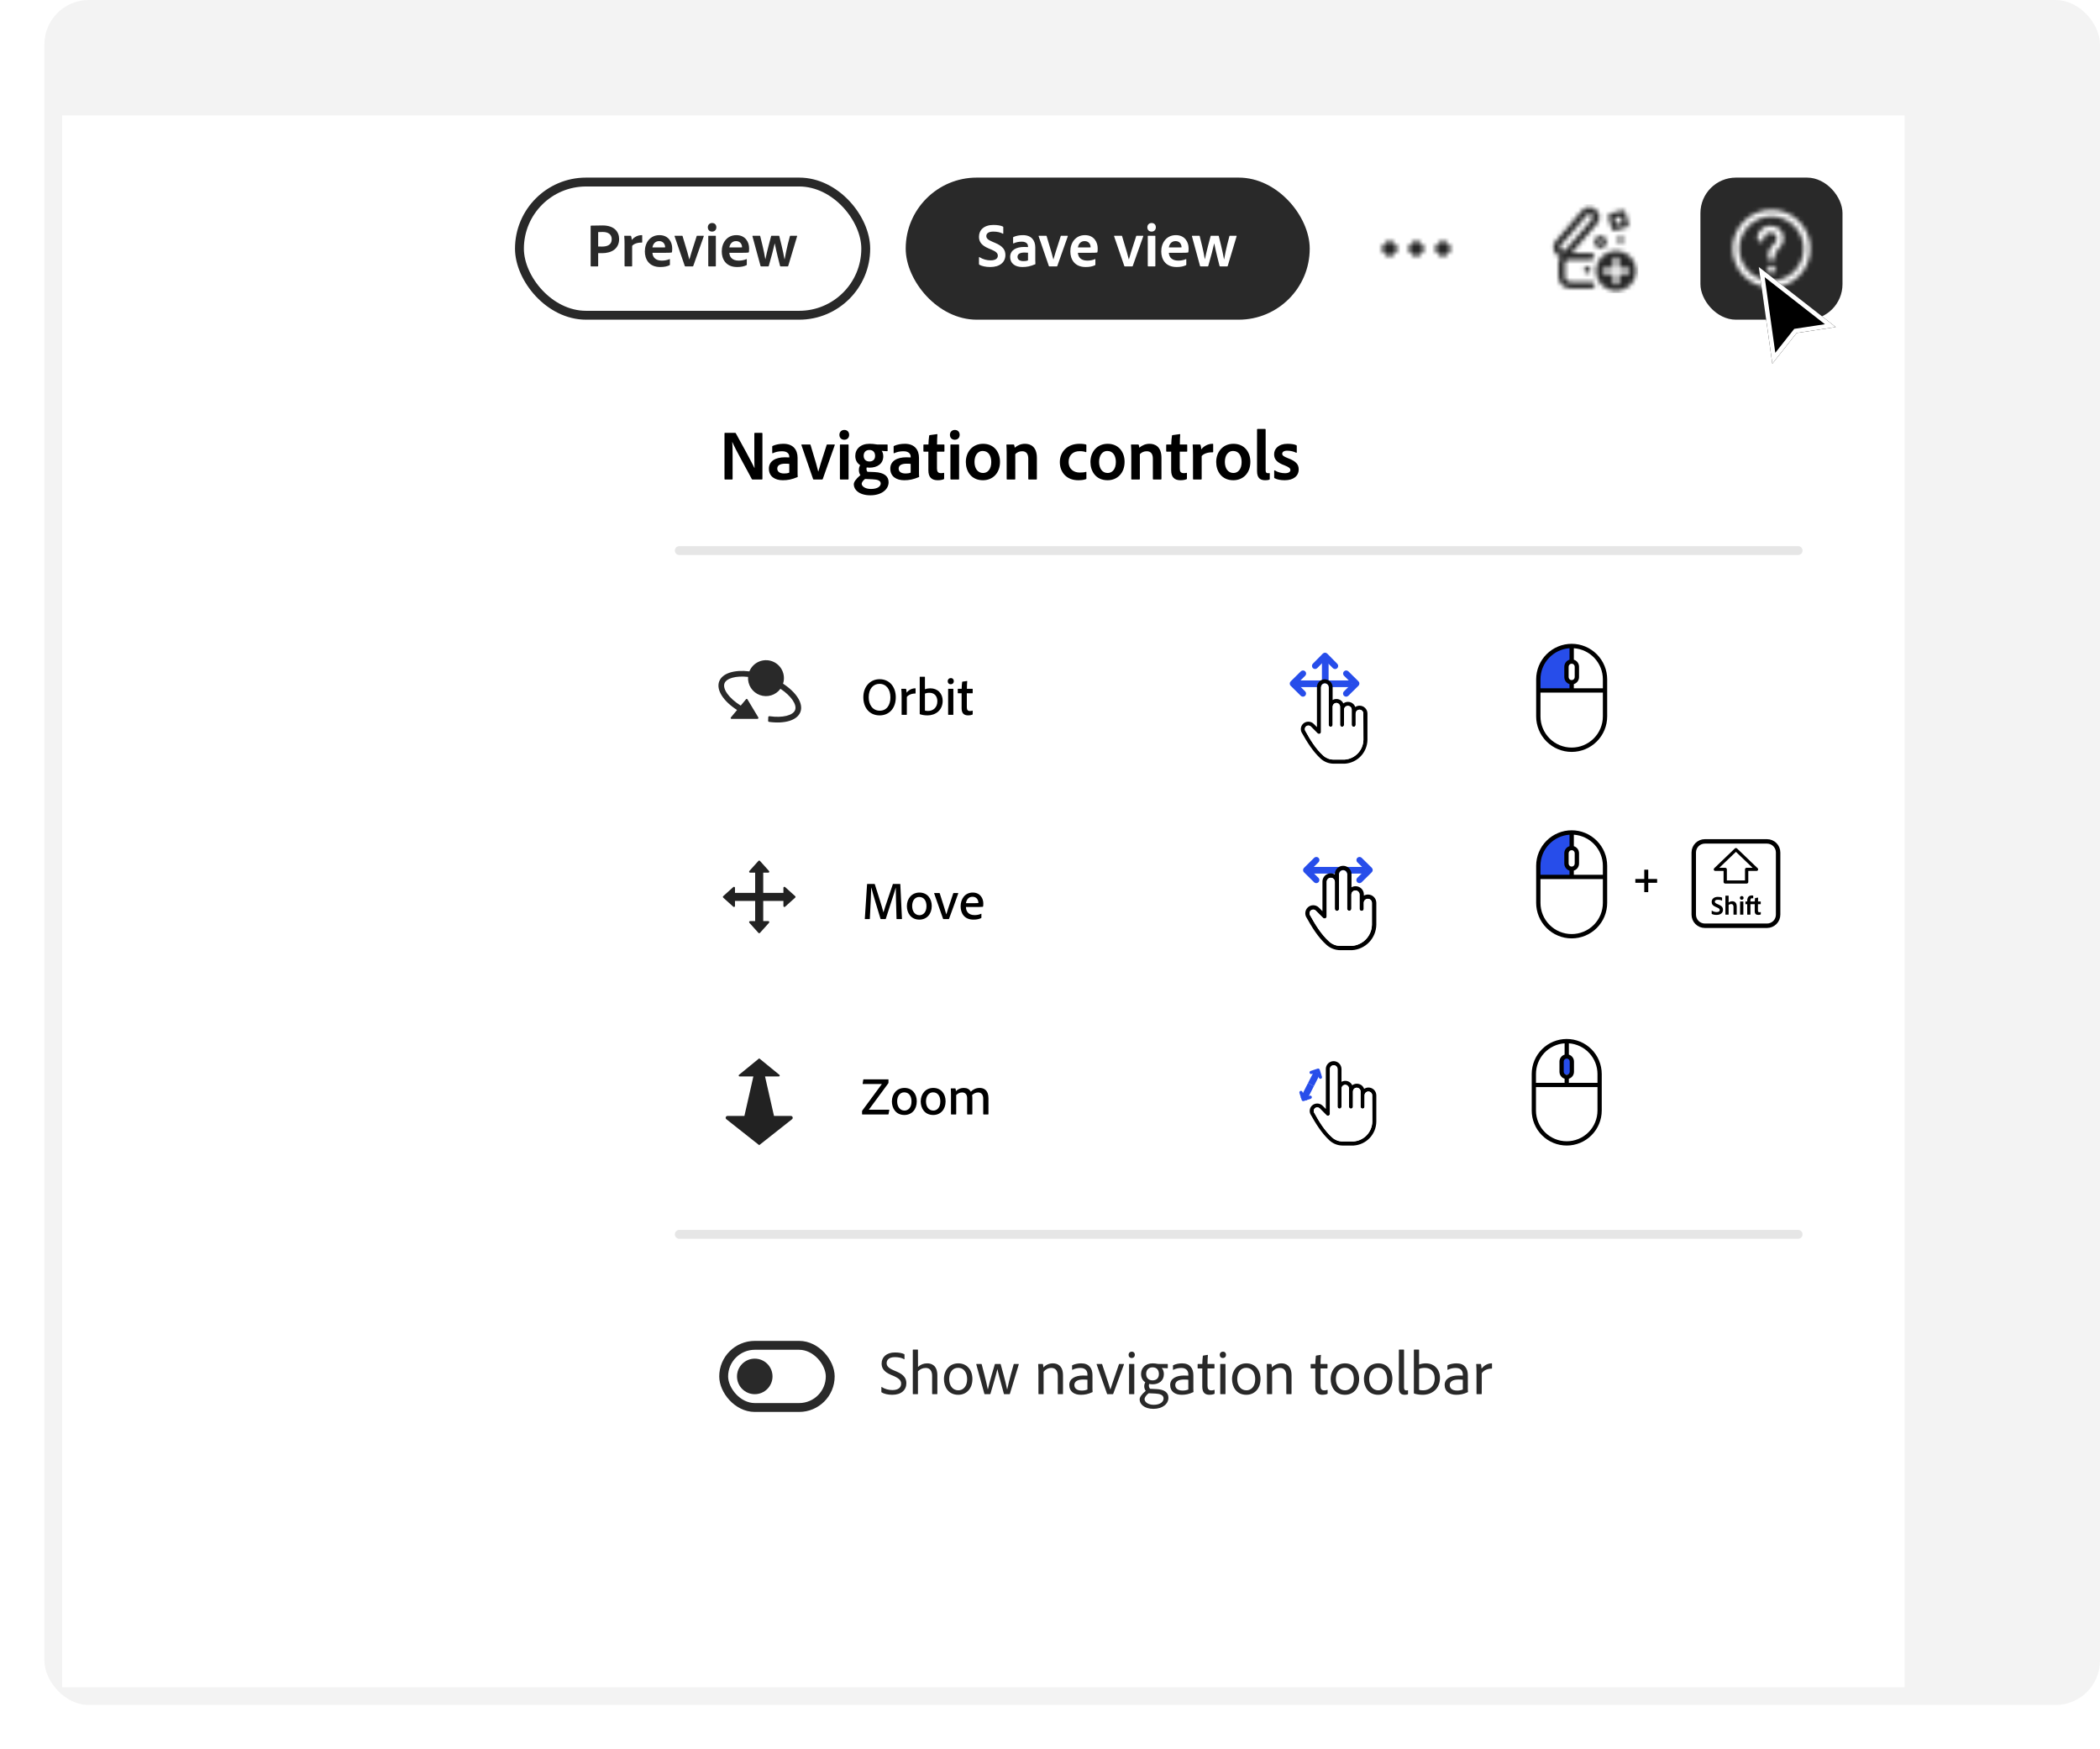 <svg width="473" height="394" viewBox="0 0 473 394" fill="none" xmlns="http://www.w3.org/2000/svg">
<rect x="10" width="463" height="384" rx="10" fill="#F3F3F3"/>
<g filter="url(#filter0_d_1941_54825)">
<path d="M10 30H425V384H10V30Z" fill="white"/>
</g>
<rect x="117" y="41" width="78" height="30" rx="15" stroke="#292929" stroke-width="2"/>
<path d="M133.036 59.902V50.928C133.036 50.858 133.064 50.816 133.134 50.816C133.666 50.802 134.702 50.774 135.724 50.774C138.44 50.774 139.448 52.286 139.448 53.826C139.448 56.052 137.726 57.018 135.612 57.018C135.164 57.018 135.052 57.018 134.73 57.018V59.888C134.73 59.958 134.702 60 134.618 60H133.148C133.078 60 133.036 59.972 133.036 59.902ZM134.73 52.272V55.52C134.968 55.534 135.15 55.534 135.612 55.534C136.788 55.534 137.782 55.142 137.782 53.868C137.782 52.846 137.054 52.244 135.766 52.244C135.276 52.244 134.884 52.258 134.73 52.272ZM140.689 53.098H142.005C142.089 53.098 142.131 53.126 142.159 53.21C142.229 53.392 142.285 53.742 142.299 54.05C142.775 53.462 143.573 52.958 144.539 52.958C144.623 52.958 144.651 52.972 144.651 53.056V54.54C144.651 54.61 144.623 54.638 144.525 54.638C143.531 54.61 142.705 54.96 142.383 55.38V59.888C142.383 59.972 142.341 60 142.257 60H140.801C140.703 60 140.675 59.958 140.675 59.888V55.058C140.675 54.456 140.661 53.644 140.605 53.182C140.605 53.112 140.619 53.098 140.689 53.098ZM149.795 56.934H146.953C146.995 57.914 147.639 58.698 149.067 58.698C149.697 58.698 150.271 58.586 150.803 58.362C150.845 58.334 150.887 58.348 150.887 58.418V59.58C150.887 59.664 150.859 59.706 150.803 59.734C150.271 59.986 149.655 60.14 148.703 60.14C146.155 60.14 145.245 58.348 145.245 56.626C145.245 54.68 146.421 52.958 148.535 52.958C150.607 52.958 151.405 54.582 151.405 55.912C151.405 56.304 151.391 56.626 151.349 56.78C151.335 56.836 151.307 56.864 151.237 56.878C151.041 56.92 150.481 56.934 149.795 56.934ZM146.953 55.73H149.039C149.571 55.73 149.753 55.73 149.809 55.716C149.809 55.674 149.809 55.618 149.809 55.604C149.809 55.198 149.529 54.302 148.465 54.302C147.499 54.302 147.065 55.044 146.953 55.73ZM155.995 60H154.385C154.301 60 154.273 59.958 154.245 59.916C153.783 58.572 152.425 54.596 151.935 53.196C151.921 53.14 151.935 53.098 152.019 53.098H153.615C153.685 53.098 153.713 53.112 153.741 53.182C154.749 56.458 155.113 57.802 155.253 58.418H155.281C155.435 57.802 155.855 56.472 156.919 53.182C156.933 53.112 156.975 53.098 157.031 53.098H158.445C158.487 53.098 158.543 53.126 158.515 53.21C157.983 54.68 156.625 58.6 156.149 59.902C156.121 59.972 156.079 60 155.995 60ZM159.528 59.874V53.196C159.528 53.126 159.57 53.098 159.64 53.098H161.124C161.208 53.098 161.236 53.112 161.236 53.196V59.888C161.236 59.972 161.208 60 161.11 60H159.668C159.57 60 159.528 59.958 159.528 59.874ZM160.382 52.16C159.808 52.16 159.43 51.768 159.43 51.194C159.43 50.62 159.836 50.228 160.396 50.228C160.998 50.228 161.348 50.634 161.348 51.194C161.348 51.768 160.97 52.16 160.382 52.16ZM167.117 56.934H164.275C164.317 57.914 164.961 58.698 166.389 58.698C167.019 58.698 167.593 58.586 168.125 58.362C168.167 58.334 168.209 58.348 168.209 58.418V59.58C168.209 59.664 168.181 59.706 168.125 59.734C167.593 59.986 166.977 60.14 166.025 60.14C163.477 60.14 162.567 58.348 162.567 56.626C162.567 54.68 163.743 52.958 165.857 52.958C167.929 52.958 168.727 54.582 168.727 55.912C168.727 56.304 168.713 56.626 168.671 56.78C168.657 56.836 168.629 56.864 168.559 56.878C168.363 56.92 167.803 56.934 167.117 56.934ZM164.275 55.73H166.361C166.893 55.73 167.075 55.73 167.131 55.716C167.131 55.674 167.131 55.618 167.131 55.604C167.131 55.198 166.851 54.302 165.787 54.302C164.821 54.302 164.387 55.044 164.275 55.73ZM177.388 60H175.848C175.75 60 175.722 59.958 175.694 59.874C174.882 56.752 174.644 55.506 174.504 54.82H174.49C174.168 56.22 173.818 57.564 173.16 59.888C173.132 59.972 173.09 60 173.006 60H171.48C171.34 60 171.326 59.972 171.298 59.888L169.478 53.21C169.45 53.14 169.492 53.098 169.576 53.098H171.116C171.186 53.098 171.214 53.112 171.228 53.182C172.068 56.472 172.278 57.802 172.376 58.362H172.404C172.516 57.872 172.754 56.598 173.678 53.21C173.692 53.126 173.706 53.098 173.804 53.098H175.414C175.484 53.098 175.512 53.126 175.526 53.182C176.394 56.598 176.59 57.844 176.702 58.404H176.73C176.898 57.564 177.108 56.164 177.92 53.182C177.934 53.126 177.976 53.098 178.046 53.098H179.46C179.516 53.098 179.572 53.126 179.544 53.196L177.542 59.888C177.5 59.972 177.486 60 177.388 60Z" fill="#292929"/>
<rect x="204" y="40" width="91" height="32" rx="16" fill="#292929"/>
<path d="M223.052 60.14C222.03 60.14 221.176 59.944 220.602 59.636C220.532 59.594 220.504 59.538 220.504 59.426V57.97C220.504 57.914 220.56 57.886 220.616 57.914C221.372 58.404 222.296 58.642 223.108 58.642C224.256 58.642 224.746 58.194 224.746 57.592C224.746 57.074 224.41 56.682 223.346 56.234L222.674 55.954C220.952 55.226 220.504 54.358 220.504 53.308C220.504 51.81 221.638 50.662 223.752 50.662C224.634 50.662 225.432 50.788 225.894 51.026C225.964 51.068 225.978 51.11 225.978 51.208V52.566C225.978 52.622 225.936 52.678 225.852 52.622C225.32 52.314 224.55 52.16 223.738 52.16C222.534 52.16 222.156 52.664 222.156 53.154C222.156 53.658 222.478 54.008 223.584 54.47L224.116 54.694C225.936 55.45 226.454 56.332 226.454 57.438C226.454 59.076 225.166 60.14 223.052 60.14ZM231.547 58.642V56.92C231.337 56.892 231.099 56.878 230.777 56.878C229.671 56.878 229.181 57.242 229.181 57.844C229.181 58.362 229.545 58.81 230.553 58.81C230.917 58.81 231.239 58.768 231.547 58.642ZM233.185 55.73V58.572C233.185 58.88 233.185 59.16 233.213 59.454C233.213 59.482 233.213 59.496 233.185 59.51C232.037 60 231.225 60.14 230.273 60.14C228.747 60.14 227.529 59.426 227.529 57.844C227.529 56.36 228.859 55.618 230.679 55.618C231.099 55.618 231.421 55.632 231.547 55.646V55.478C231.547 55.156 231.365 54.428 230.133 54.428C229.433 54.428 228.817 54.568 228.299 54.82C228.257 54.834 228.187 54.82 228.187 54.736V53.518C228.187 53.448 228.201 53.42 228.271 53.378C228.873 53.098 229.643 52.958 230.399 52.958C232.345 52.958 233.185 54.176 233.185 55.73ZM237.993 60H236.383C236.299 60 236.271 59.958 236.243 59.916C235.781 58.572 234.423 54.596 233.933 53.196C233.919 53.14 233.933 53.098 234.017 53.098H235.613C235.683 53.098 235.711 53.112 235.739 53.182C236.747 56.458 237.111 57.802 237.251 58.418H237.279C237.433 57.802 237.853 56.472 238.917 53.182C238.931 53.112 238.973 53.098 239.029 53.098H240.443C240.485 53.098 240.541 53.126 240.513 53.21C239.981 54.68 238.623 58.6 238.147 59.902C238.119 59.972 238.077 60 237.993 60ZM245.629 56.934H242.787C242.829 57.914 243.473 58.698 244.901 58.698C245.531 58.698 246.105 58.586 246.637 58.362C246.679 58.334 246.721 58.348 246.721 58.418V59.58C246.721 59.664 246.693 59.706 246.637 59.734C246.105 59.986 245.489 60.14 244.537 60.14C241.989 60.14 241.079 58.348 241.079 56.626C241.079 54.68 242.255 52.958 244.369 52.958C246.441 52.958 247.239 54.582 247.239 55.912C247.239 56.304 247.225 56.626 247.183 56.78C247.169 56.836 247.141 56.864 247.071 56.878C246.875 56.92 246.315 56.934 245.629 56.934ZM242.787 55.73H244.873C245.405 55.73 245.587 55.73 245.643 55.716C245.643 55.674 245.643 55.618 245.643 55.604C245.643 55.198 245.363 54.302 244.299 54.302C243.333 54.302 242.899 55.044 242.787 55.73ZM254.987 60H253.377C253.293 60 253.265 59.958 253.237 59.916C252.775 58.572 251.417 54.596 250.927 53.196C250.913 53.14 250.927 53.098 251.011 53.098H252.607C252.677 53.098 252.705 53.112 252.733 53.182C253.741 56.458 254.105 57.802 254.245 58.418H254.273C254.427 57.802 254.847 56.472 255.911 53.182C255.925 53.112 255.967 53.098 256.023 53.098H257.437C257.479 53.098 257.535 53.126 257.507 53.21C256.975 54.68 255.617 58.6 255.141 59.902C255.113 59.972 255.071 60 254.987 60ZM258.521 59.874V53.196C258.521 53.126 258.563 53.098 258.633 53.098H260.117C260.201 53.098 260.229 53.112 260.229 53.196V59.888C260.229 59.972 260.201 60 260.103 60H258.661C258.563 60 258.521 59.958 258.521 59.874ZM259.375 52.16C258.801 52.16 258.423 51.768 258.423 51.194C258.423 50.62 258.829 50.228 259.389 50.228C259.991 50.228 260.341 50.634 260.341 51.194C260.341 51.768 259.963 52.16 259.375 52.16ZM266.109 56.934H263.267C263.309 57.914 263.953 58.698 265.381 58.698C266.011 58.698 266.585 58.586 267.117 58.362C267.159 58.334 267.201 58.348 267.201 58.418V59.58C267.201 59.664 267.173 59.706 267.117 59.734C266.585 59.986 265.969 60.14 265.017 60.14C262.469 60.14 261.559 58.348 261.559 56.626C261.559 54.68 262.735 52.958 264.849 52.958C266.921 52.958 267.719 54.582 267.719 55.912C267.719 56.304 267.705 56.626 267.663 56.78C267.649 56.836 267.621 56.864 267.551 56.878C267.355 56.92 266.795 56.934 266.109 56.934ZM263.267 55.73H265.353C265.885 55.73 266.067 55.73 266.123 55.716C266.123 55.674 266.123 55.618 266.123 55.604C266.123 55.198 265.843 54.302 264.779 54.302C263.813 54.302 263.379 55.044 263.267 55.73ZM276.38 60H274.84C274.742 60 274.714 59.958 274.686 59.874C273.874 56.752 273.636 55.506 273.496 54.82H273.482C273.16 56.22 272.81 57.564 272.152 59.888C272.124 59.972 272.082 60 271.998 60H270.472C270.332 60 270.318 59.972 270.29 59.888L268.47 53.21C268.442 53.14 268.484 53.098 268.568 53.098H270.108C270.178 53.098 270.206 53.112 270.22 53.182C271.06 56.472 271.27 57.802 271.368 58.362H271.396C271.508 57.872 271.746 56.598 272.67 53.21C272.684 53.126 272.698 53.098 272.796 53.098H274.406C274.476 53.098 274.504 53.126 274.518 53.182C275.386 56.598 275.582 57.844 275.694 58.404H275.722C275.89 57.564 276.1 56.164 276.912 53.182C276.926 53.126 276.968 53.098 277.038 53.098H278.452C278.508 53.098 278.564 53.126 278.536 53.196L276.534 59.888C276.492 59.972 276.478 60 276.38 60Z" fill="white"/>
<g clip-path="url(#clip0_1941_54825)">
<mask id="mask0_1941_54825" style="mask-type:alpha" maskUnits="userSpaceOnUse" x="309" y="46" width="20" height="20">
<path d="M319 57.521C319.828 57.521 320.5 56.849 320.5 56.021C320.5 55.193 319.828 54.521 319 54.521C318.172 54.521 317.5 55.193 317.5 56.021C317.5 56.849 318.172 57.521 319 57.521Z" fill="#292929"/>
<path d="M319 54.5C318.172 54.5 317.5 55.172 317.5 56C317.5 56.828 318.172 57.5 319 57.5C319.828 57.5 320.5 56.828 320.5 56C320.5 55.172 319.828 54.5 319 54.5Z" fill="#292929"/>
<path d="M313 57.521C313.828 57.521 314.5 56.849 314.5 56.021C314.5 55.193 313.828 54.521 313 54.521C312.172 54.521 311.5 55.193 311.5 56.021C311.5 56.849 312.172 57.521 313 57.521Z" fill="#292929"/>
<path d="M313 57.5C313.828 57.5 314.5 56.828 314.5 56C314.5 55.172 313.828 54.5 313 54.5C312.172 54.5 311.5 55.172 311.5 56C311.5 56.828 312.172 57.5 313 57.5Z" fill="#292929"/>
<path d="M325 57.521C325.828 57.521 326.5 56.849 326.5 56.021C326.5 55.193 325.828 54.521 325 54.521C324.172 54.521 323.5 55.193 323.5 56.021C323.5 56.849 324.172 57.521 325 57.521Z" fill="#292929"/>
<path d="M325 57.5C325.828 57.5 326.5 56.828 326.5 56C326.5 55.172 325.828 54.5 325 54.5C324.172 54.5 323.5 55.172 323.5 56C323.5 56.828 324.172 57.5 325 57.5Z" fill="#292929"/>
</mask>
<g mask="url(#mask0_1941_54825)">
<rect x="309" y="46" width="20" height="20" fill="#292929"/>
</g>
</g>
<g clip-path="url(#clip1_1941_54825)">
<mask id="mask1_1941_54825" style="mask-type:alpha" maskUnits="userSpaceOnUse" x="349" y="46" width="20" height="20">
<g clip-path="url(#clip2_1941_54825)">
<path d="M365 54.75C365.414 54.75 365.75 54.414 365.75 54C365.75 53.586 365.414 53.25 365 53.25C364.586 53.25 364.25 53.586 364.25 54C364.25 54.414 364.586 54.75 365 54.75Z" fill="#222222"/>
<path d="M360.5 55.875C359.742 55.875 359.125 55.258 359.125 54.5C359.125 53.742 359.742 53.125 360.5 53.125C361.258 53.125 361.875 53.742 361.875 54.5C361.875 55.258 361.258 55.875 360.5 55.875ZM360.5 54.125C360.293 54.125 360.125 54.294 360.125 54.5C360.125 54.706 360.293 54.875 360.5 54.875C360.707 54.875 360.875 54.706 360.875 54.5C360.875 54.294 360.707 54.125 360.5 54.125Z" fill="#222222"/>
<path d="M359.595 47.396L359.272 47.119C358.851 46.755 358.302 46.596 357.731 46.668C357.189 46.737 356.687 47.011 356.318 47.439L350.439 54.26C349.657 55.167 349.71 56.498 350.557 57.228L350.88 57.507C351.063 57.665 351.271 57.783 351.493 57.861C351.189 58.245 351 58.724 351 59.25V62.25C351 63.767 352.234 65 353.75 65H358.475C358.889 65 359.225 64.664 359.225 64.25C359.225 63.836 358.889 63.5 358.475 63.5H353.75C353.061 63.5 352.5 62.939 352.5 62.25V59.25C352.5 58.836 352.836 58.5 353.25 58.5H358.38C358.794 58.5 359.13 58.164 359.13 57.75C359.13 57.336 358.794 57 358.38 57H353.995L359.713 50.366C360.495 49.458 360.442 48.126 359.595 47.396ZM358.578 49.386L352.698 56.207C352.571 56.354 352.405 56.448 352.231 56.47C352.15 56.48 351.988 56.482 351.859 56.371L351.537 56.093C351.32 55.906 351.338 55.515 351.575 55.239L357.454 48.418C357.581 48.271 357.747 48.178 357.921 48.156C357.941 48.153 357.966 48.151 357.994 48.151C358.081 48.151 358.196 48.171 358.293 48.255L358.616 48.532C358.833 48.719 358.815 49.11 358.578 49.386Z" fill="#222222"/>
<path d="M357.525 61.5C357.111 61.5 356.763 61.164 356.763 60.75C356.763 60.336 357.086 60 357.5 60H357.525C357.939 60 358.275 60.336 358.275 60.75C358.275 61.164 357.939 61.5 357.525 61.5Z" fill="#222222"/>
<path d="M363.628 51.947C363.524 51.947 363.42 51.921 363.327 51.87C363.182 51.79 363.074 51.656 363.028 51.497L362.271 48.905C362.175 48.573 362.365 48.226 362.696 48.129L365.288 47.373C365.621 47.276 365.967 47.467 366.063 47.798L366.82 50.39C366.916 50.721 366.726 51.068 366.395 51.165L363.803 51.922C363.745 51.938 363.686 51.947 363.628 51.947ZM363.646 49.154L364.052 50.546L365.445 50.14L365.038 48.748L363.646 49.154Z" fill="#222222"/>
<path d="M364 56.521C361.515 56.521 359.5 58.536 359.5 61.021C359.5 63.506 361.515 65.521 364 65.521C366.485 65.521 368.5 63.506 368.5 61.021C368.5 58.536 366.485 56.521 364 56.521ZM366.5 61.646H364.625V63.521C364.625 63.866 364.345 64.146 364 64.146C363.655 64.146 363.375 63.866 363.375 63.521V61.646H361.5C361.155 61.646 360.875 61.366 360.875 61.021C360.875 60.676 361.155 60.396 361.5 60.396H363.375V58.521C363.375 58.176 363.655 57.896 364 57.896C364.345 57.896 364.625 58.176 364.625 58.521V60.396H366.5C366.845 60.396 367.125 60.676 367.125 61.021C367.125 61.366 366.845 61.646 366.5 61.646Z" fill="#222222"/>
</g>
</mask>
<g mask="url(#mask1_1941_54825)">
<rect x="349" y="46" width="20" height="20" fill="#292929"/>
</g>
</g>
<g clip-path="url(#clip3_1941_54825)">
<rect x="383" y="40" width="32" height="32" rx="8" fill="#292929"/>
<mask id="mask2_1941_54825" style="mask-type:alpha" maskUnits="userSpaceOnUse" x="389" y="46" width="20" height="20">
<path d="M398.988 61.527C398.757 61.535 398.532 61.453 398.361 61.298C398.031 60.933 398.031 60.377 398.361 60.012C398.53 59.854 398.756 59.769 398.988 59.777C399.224 59.768 399.454 59.857 399.621 60.025C399.783 60.193 399.87 60.419 399.862 60.652C399.874 60.887 399.792 61.117 399.634 61.292C399.461 61.456 399.226 61.542 398.988 61.527Z" fill="#292929"/>
<path d="M399 64.75C394.175 64.75 390.25 60.825 390.25 56C390.25 51.175 394.175 47.25 399 47.25C403.825 47.25 407.75 51.175 407.75 56C407.75 60.825 403.825 64.75 399 64.75ZM399 48.75C395.002 48.75 391.75 52.002 391.75 56C391.75 59.998 395.002 63.25 399 63.25C402.998 63.25 406.25 59.998 406.25 56C406.25 52.002 402.998 48.75 399 48.75Z" fill="#292929"/>
<path d="M398.992 58.706C398.578 58.706 398.242 58.37 398.242 57.956C398.242 56.934 398.312 56.242 399.281 55.273C400.066 54.487 400.199 54.172 400.199 53.622C400.199 53.412 400.133 52.364 398.825 52.364C397.46 52.364 397.314 53.52 397.299 53.752C397.272 54.165 396.906 54.473 396.502 54.451C396.088 54.424 395.775 54.067 395.802 53.654C395.866 52.69 396.579 50.864 398.825 50.864C400.712 50.864 401.699 52.252 401.699 53.622C401.699 54.766 401.242 55.433 400.342 56.334C399.765 56.91 399.742 57.145 399.742 57.956C399.742 58.37 399.406 58.706 398.992 58.706Z" fill="#292929"/>
</mask>
<g mask="url(#mask2_1941_54825)">
<rect x="389" y="46" width="20" height="20" fill="white"/>
</g>
</g>
<g filter="url(#filter1_ddd_1941_54825)">
<rect x="143" y="76" width="272" height="262" rx="12" fill="white"/>
</g>
<rect x="163" y="303" width="24" height="14" rx="7" fill="white" stroke="#292929" stroke-width="2"/>
<circle cx="170" cy="310" r="4" fill="#292929"/>
<path d="M200.968 314.14C200.002 314.14 199.148 313.93 198.602 313.608C198.532 313.58 198.518 313.524 198.518 313.44V312.432C198.518 312.376 198.56 312.348 198.616 312.39C199.344 312.88 200.24 313.076 201.01 313.076C202.354 313.076 202.97 312.474 202.97 311.634C202.97 310.976 202.592 310.486 201.318 309.912L200.702 309.66C198.966 308.918 198.574 308.036 198.574 307.098C198.574 305.642 199.694 304.606 201.584 304.606C202.466 304.606 203.222 304.746 203.656 304.984C203.712 305.012 203.726 305.054 203.726 305.124V306.062C203.726 306.118 203.684 306.16 203.614 306.118C203.124 305.81 202.354 305.656 201.556 305.656C200.1 305.656 199.708 306.412 199.708 307C199.708 307.63 200.072 308.106 201.318 308.638L201.92 308.89C203.642 309.618 204.146 310.486 204.146 311.536C204.146 313.048 203.012 314.14 200.968 314.14ZM206.759 308.862V313.916C206.759 313.986 206.745 314 206.675 314H205.695C205.625 314 205.597 313.972 205.597 313.902V304.046C205.597 303.99 205.611 303.962 205.681 303.962H206.689C206.745 303.962 206.759 303.976 206.759 304.032L206.773 307.868C207.347 307.336 208.019 307.056 208.845 307.056C209.839 307.056 211.127 307.546 211.127 309.758V313.902C211.127 313.972 211.099 314 211.029 314H210.049C209.979 314 209.951 313.972 209.951 313.888V309.884C209.951 308.806 209.489 308.092 208.509 308.092C207.823 308.092 207.207 308.372 206.759 308.862ZM215.833 307.056C217.807 307.056 219.025 308.568 219.025 310.584C219.025 312.712 217.709 314.14 215.833 314.14C213.579 314.14 212.613 312.32 212.613 310.598C212.613 308.624 213.873 307.056 215.833 307.056ZM215.777 308.064C214.601 308.064 213.789 309.072 213.789 310.57C213.789 311.998 214.531 313.132 215.861 313.132C216.855 313.132 217.835 312.348 217.835 310.612C217.835 309.31 217.233 308.064 215.777 308.064ZM227.342 314H226.236C226.152 314 226.124 313.972 226.11 313.902C225.074 310.192 224.808 309.03 224.654 308.372H224.64C224.388 309.492 223.884 311.2 223.086 313.902C223.058 313.986 223.016 314 222.946 314H221.868C221.756 314 221.728 313.972 221.714 313.902L219.894 307.294C219.866 307.238 219.894 307.196 219.964 307.196H221.014C221.056 307.196 221.098 307.21 221.112 307.266C222.148 311.116 222.386 312.404 222.484 312.894H222.512C222.624 312.418 222.876 311.256 224.066 307.294C224.08 307.224 224.094 307.196 224.164 307.196H225.298C225.354 307.196 225.382 307.224 225.396 307.28C226.53 311.34 226.726 312.362 226.838 312.908H226.866C227.02 312.25 227.23 311.06 228.322 307.266C228.336 307.224 228.364 307.196 228.42 307.196H229.4C229.456 307.196 229.484 307.224 229.47 307.28L227.468 313.916C227.44 313.972 227.426 314 227.342 314ZM233.898 313.902V308.778C233.898 308.302 233.87 307.518 233.842 307.28C233.842 307.224 233.856 307.196 233.926 307.196H234.794C234.864 307.196 234.892 307.224 234.92 307.28C234.962 307.406 234.976 307.672 235.004 307.98C235.62 307.364 236.334 307.056 237.146 307.056C238.14 307.056 239.428 307.546 239.428 309.758V313.902C239.428 313.972 239.4 314 239.33 314H238.35C238.28 314 238.252 313.972 238.252 313.888V309.87C238.252 308.806 237.79 308.092 236.81 308.092C236.096 308.092 235.508 308.414 235.06 308.946V313.902C235.06 313.972 235.046 314 234.976 314H233.982C233.926 314 233.898 313.972 233.898 313.902ZM244.932 312.95V310.752C244.736 310.724 244.428 310.696 244.008 310.696C242.65 310.696 241.992 311.158 241.992 311.942C241.992 312.572 242.426 313.188 243.658 313.188C244.106 313.188 244.526 313.118 244.932 312.95ZM246.066 309.688V312.81C246.066 313.048 246.066 313.258 246.094 313.482C246.094 313.51 246.094 313.524 246.066 313.538C245.058 314.014 244.26 314.14 243.448 314.14C241.964 314.14 240.844 313.412 240.844 311.942C240.844 310.458 242.23 309.8 243.966 309.8C244.484 309.8 244.778 309.814 244.932 309.828V309.492C244.932 309.058 244.722 308.092 243.35 308.092C242.678 308.092 242.062 308.246 241.572 308.512C241.53 308.526 241.474 308.512 241.474 308.442V307.588C241.474 307.532 241.502 307.504 241.544 307.476C242.09 307.21 242.79 307.056 243.532 307.056C245.324 307.056 246.066 308.232 246.066 309.688ZM250.615 314H249.481C249.397 314 249.383 313.972 249.355 313.93C249.061 313.076 247.339 308.232 247.003 307.294C246.989 307.238 246.989 307.196 247.059 307.196H248.137C248.207 307.196 248.221 307.224 248.249 307.28C249.425 310.822 249.929 312.348 250.083 312.922H250.111C250.279 312.348 250.797 310.85 252.029 307.266C252.057 307.21 252.085 307.196 252.141 307.196H253.107C253.149 307.196 253.191 307.224 253.163 307.294C252.757 308.386 251.049 313.076 250.741 313.916C250.713 313.972 250.685 314 250.615 314ZM254.31 313.888V307.294C254.31 307.224 254.338 307.196 254.408 307.196H255.402C255.458 307.196 255.486 307.21 255.486 307.28V313.902C255.486 313.972 255.472 314 255.388 314H254.422C254.352 314 254.31 313.972 254.31 313.888ZM254.898 305.852C254.464 305.852 254.198 305.558 254.198 305.138C254.198 304.718 254.492 304.424 254.912 304.424C255.36 304.424 255.612 304.732 255.612 305.138C255.612 305.558 255.332 305.852 254.898 305.852ZM260.217 313.86L258.733 313.79C258.159 314.196 257.795 314.784 257.795 315.092C257.795 315.736 258.565 316.394 259.853 316.394C261.393 316.394 262.079 315.666 262.079 314.966C262.079 314.14 261.211 313.916 260.217 313.86ZM259.615 307.952C258.733 307.952 258.159 308.526 258.159 309.422C258.159 310.276 258.663 310.892 259.601 310.892C260.483 310.892 261.029 310.36 261.029 309.45C261.029 308.638 260.595 307.952 259.615 307.952ZM259.027 312.782L260.455 312.852C262.191 312.936 263.171 313.566 263.171 314.798C263.171 316.198 261.841 317.304 259.783 317.304C257.711 317.304 256.689 316.212 256.689 315.176C256.689 314.7 257.095 314.07 258.061 313.258C257.837 312.95 257.725 312.586 257.725 312.208C257.725 311.9 257.809 311.592 257.963 311.326C257.389 310.948 257.011 310.318 257.011 309.436C257.011 308.134 257.977 307.056 259.629 307.056C260.063 307.056 260.427 307.112 260.679 307.168C260.805 307.196 260.889 307.196 260.973 307.196H262.947C263.017 307.196 263.031 307.224 263.031 307.28V308.078C263.031 308.134 263.017 308.162 262.947 308.162C262.583 308.162 261.995 308.134 261.659 308.106C261.911 308.372 262.149 308.82 262.149 309.464C262.149 311.004 261.001 311.774 259.615 311.774C259.349 311.774 259.097 311.746 258.845 311.69C258.775 311.858 258.747 312.04 258.775 312.208C258.803 312.418 258.887 312.614 259.027 312.782ZM267.655 312.95V310.752C267.459 310.724 267.151 310.696 266.731 310.696C265.373 310.696 264.715 311.158 264.715 311.942C264.715 312.572 265.149 313.188 266.381 313.188C266.829 313.188 267.249 313.118 267.655 312.95ZM268.789 309.688V312.81C268.789 313.048 268.789 313.258 268.817 313.482C268.817 313.51 268.817 313.524 268.789 313.538C267.781 314.014 266.983 314.14 266.171 314.14C264.687 314.14 263.567 313.412 263.567 311.942C263.567 310.458 264.953 309.8 266.689 309.8C267.207 309.8 267.501 309.814 267.655 309.828V309.492C267.655 309.058 267.445 308.092 266.073 308.092C265.401 308.092 264.785 308.246 264.295 308.512C264.253 308.526 264.197 308.512 264.197 308.442V307.588C264.197 307.532 264.225 307.504 264.267 307.476C264.813 307.21 265.513 307.056 266.255 307.056C268.047 307.056 268.789 308.232 268.789 309.688ZM273.574 313.09V313.804C273.574 313.86 273.56 313.916 273.49 313.944C273.168 314.084 272.818 314.14 272.44 314.14C271.418 314.14 270.802 313.65 270.802 312.306V308.204H269.85C269.766 308.19 269.752 308.162 269.752 308.092V307.294C269.752 307.224 269.78 307.196 269.85 307.196H270.802C270.816 306.678 270.872 305.712 270.928 305.404C270.942 305.348 270.97 305.32 271.026 305.306L271.978 305.152C272.034 305.138 272.062 305.152 272.062 305.208C272.02 305.698 271.978 306.51 271.978 307.196H273.462C273.518 307.196 273.546 307.224 273.546 307.294V308.12C273.546 308.176 273.518 308.204 273.462 308.204H271.978V312.138C271.978 312.782 272.216 313.146 272.832 313.146C273.042 313.146 273.252 313.118 273.49 313.034C273.532 313.02 273.574 313.02 273.574 313.09ZM274.845 313.888V307.294C274.845 307.224 274.873 307.196 274.943 307.196H275.937C275.993 307.196 276.021 307.21 276.021 307.28V313.902C276.021 313.972 276.007 314 275.923 314H274.957C274.887 314 274.845 313.972 274.845 313.888ZM275.433 305.852C274.999 305.852 274.733 305.558 274.733 305.138C274.733 304.718 275.027 304.424 275.447 304.424C275.895 304.424 276.147 304.732 276.147 305.138C276.147 305.558 275.867 305.852 275.433 305.852ZM280.72 307.056C282.694 307.056 283.912 308.568 283.912 310.584C283.912 312.712 282.596 314.14 280.72 314.14C278.466 314.14 277.5 312.32 277.5 310.598C277.5 308.624 278.76 307.056 280.72 307.056ZM280.664 308.064C279.488 308.064 278.676 309.072 278.676 310.57C278.676 311.998 279.418 313.132 280.748 313.132C281.742 313.132 282.722 312.348 282.722 310.612C282.722 309.31 282.12 308.064 280.664 308.064ZM285.373 313.902V308.778C285.373 308.302 285.345 307.518 285.317 307.28C285.317 307.224 285.331 307.196 285.401 307.196H286.269C286.339 307.196 286.367 307.224 286.395 307.28C286.437 307.406 286.451 307.672 286.479 307.98C287.095 307.364 287.809 307.056 288.621 307.056C289.615 307.056 290.903 307.546 290.903 309.758V313.902C290.903 313.972 290.875 314 290.805 314H289.825C289.755 314 289.727 313.972 289.727 313.888V309.87C289.727 308.806 289.265 308.092 288.285 308.092C287.571 308.092 286.983 308.414 286.535 308.946V313.902C286.535 313.972 286.521 314 286.451 314H285.457C285.401 314 285.373 313.972 285.373 313.902ZM299.031 313.09V313.804C299.031 313.86 299.017 313.916 298.947 313.944C298.625 314.084 298.275 314.14 297.897 314.14C296.875 314.14 296.259 313.65 296.259 312.306V308.204H295.307C295.223 308.19 295.209 308.162 295.209 308.092V307.294C295.209 307.224 295.237 307.196 295.307 307.196H296.259C296.273 306.678 296.329 305.712 296.385 305.404C296.399 305.348 296.427 305.32 296.483 305.306L297.435 305.152C297.491 305.138 297.519 305.152 297.519 305.208C297.477 305.698 297.435 306.51 297.435 307.196H298.919C298.975 307.196 299.003 307.224 299.003 307.294V308.12C299.003 308.176 298.975 308.204 298.919 308.204H297.435V312.138C297.435 312.782 297.673 313.146 298.289 313.146C298.499 313.146 298.709 313.118 298.947 313.034C298.989 313.02 299.031 313.02 299.031 313.09ZM302.937 307.056C304.911 307.056 306.129 308.568 306.129 310.584C306.129 312.712 304.813 314.14 302.937 314.14C300.683 314.14 299.717 312.32 299.717 310.598C299.717 308.624 300.977 307.056 302.937 307.056ZM302.881 308.064C301.705 308.064 300.893 309.072 300.893 310.57C300.893 311.998 301.635 313.132 302.965 313.132C303.959 313.132 304.939 312.348 304.939 310.612C304.939 309.31 304.337 308.064 302.881 308.064ZM310.429 307.056C312.403 307.056 313.621 308.568 313.621 310.584C313.621 312.712 312.305 314.14 310.429 314.14C308.175 314.14 307.209 312.32 307.209 310.598C307.209 308.624 308.469 307.056 310.429 307.056ZM310.373 308.064C309.197 308.064 308.385 309.072 308.385 310.57C308.385 311.998 309.127 313.132 310.457 313.132C311.451 313.132 312.431 312.348 312.431 310.612C312.431 309.31 311.829 308.064 310.373 308.064ZM315.082 312.586V304.046C315.082 303.976 315.11 303.962 315.18 303.962H316.16C316.23 303.962 316.244 303.99 316.244 304.046V312.488C316.244 313.034 316.468 313.16 316.804 313.16C316.902 313.16 316.958 313.146 317.084 313.118C317.126 313.118 317.14 313.146 317.14 313.202V313.93C317.14 314 317.126 314.014 317.07 314.042C316.944 314.098 316.72 314.14 316.426 314.14C315.74 314.14 315.082 313.902 315.082 312.586ZM318.557 303.962H319.537C319.607 303.962 319.635 303.962 319.635 304.046V307.336C320.083 307.154 320.587 307.056 321.147 307.056C323.079 307.056 324.339 308.442 324.339 310.332C324.339 312.852 322.435 314.14 320.461 314.14C319.761 314.14 319.145 314.056 318.543 313.86C318.487 313.846 318.459 313.79 318.459 313.734V304.046C318.459 303.976 318.487 303.962 318.557 303.962ZM323.149 310.43C323.149 309.002 322.309 308.078 320.965 308.078C320.363 308.078 319.985 308.176 319.635 308.316V313.02C319.901 313.104 320.181 313.132 320.559 313.132C321.903 313.132 323.149 312.236 323.149 310.43ZM329.479 312.95V310.752C329.283 310.724 328.975 310.696 328.555 310.696C327.197 310.696 326.539 311.158 326.539 311.942C326.539 312.572 326.973 313.188 328.205 313.188C328.653 313.188 329.073 313.118 329.479 312.95ZM330.613 309.688V312.81C330.613 313.048 330.613 313.258 330.641 313.482C330.641 313.51 330.641 313.524 330.613 313.538C329.605 314.014 328.807 314.14 327.995 314.14C326.511 314.14 325.391 313.412 325.391 311.942C325.391 310.458 326.777 309.8 328.513 309.8C329.031 309.8 329.325 309.814 329.479 309.828V309.492C329.479 309.058 329.269 308.092 327.897 308.092C327.225 308.092 326.609 308.246 326.119 308.512C326.077 308.526 326.021 308.512 326.021 308.442V307.588C326.021 307.532 326.049 307.504 326.091 307.476C326.637 307.21 327.337 307.056 328.079 307.056C329.871 307.056 330.613 308.232 330.613 309.688ZM332.568 307.196H333.464C333.548 307.196 333.562 307.224 333.59 307.294C333.646 307.462 333.688 307.952 333.702 308.26C334.192 307.588 335.06 307.056 335.956 307.056C336.026 307.056 336.054 307.07 336.054 307.154V308.162C336.054 308.232 336.04 308.246 335.956 308.246C334.99 308.232 334.108 308.708 333.758 309.268L333.744 313.916C333.744 313.986 333.716 314 333.66 314H332.666C332.596 314 332.568 313.972 332.568 313.902V309.072C332.568 308.484 332.54 307.672 332.498 307.28C332.498 307.224 332.512 307.196 332.568 307.196Z" fill="#292929"/>
<path d="M153 124L405 124" stroke="#E6E6E6" stroke-width="2" stroke-linecap="round"/>
<path d="M153 278L405 278" stroke="#E6E6E6" stroke-width="2" stroke-linecap="round"/>
<path d="M164.88 108H163.328C163.232 108 163.184 107.984 163.184 107.856V97.6C163.184 97.52 163.216 97.488 163.296 97.488H165.552C165.68 97.488 165.696 97.52 165.744 97.6C166.928 99.712 169.376 104.224 169.936 105.424H169.952C169.936 104.976 169.904 104.448 169.904 102.944V97.616C169.904 97.536 169.952 97.488 170.048 97.488H171.584C171.696 97.488 171.728 97.536 171.728 97.632V107.856C171.728 107.968 171.68 108 171.568 108H169.536C169.424 108 169.376 107.968 169.328 107.888C168.496 106.256 165.568 101.088 164.944 99.536H164.928C164.992 100.352 165.008 101.056 165.008 102.512V107.856C165.008 107.952 164.976 108 164.88 108ZM177.775 106.448V104.48C177.535 104.448 177.263 104.432 176.895 104.432C175.631 104.432 175.071 104.848 175.071 105.536C175.071 106.128 175.487 106.64 176.639 106.64C177.055 106.64 177.423 106.592 177.775 106.448ZM179.647 103.12V106.368C179.647 106.72 179.647 107.04 179.679 107.376C179.679 107.408 179.679 107.424 179.647 107.44C178.335 108 177.407 108.16 176.319 108.16C174.575 108.16 173.183 107.344 173.183 105.536C173.183 103.84 174.703 102.992 176.783 102.992C177.263 102.992 177.631 103.008 177.775 103.024V102.832C177.775 102.464 177.567 101.632 176.159 101.632C175.359 101.632 174.655 101.792 174.063 102.08C174.015 102.096 173.935 102.08 173.935 101.984V100.592C173.935 100.512 173.951 100.48 174.031 100.432C174.719 100.112 175.599 99.952 176.463 99.952C178.687 99.952 179.647 101.344 179.647 103.12ZM185.142 108H183.302C183.206 108 183.174 107.952 183.142 107.904C182.614 106.368 181.062 101.824 180.502 100.224C180.486 100.16 180.502 100.112 180.598 100.112H182.422C182.502 100.112 182.534 100.128 182.566 100.208C183.718 103.952 184.134 105.488 184.294 106.192H184.326C184.502 105.488 184.982 103.968 186.198 100.208C186.214 100.128 186.262 100.112 186.326 100.112H187.942C187.99 100.112 188.054 100.144 188.022 100.24C187.414 101.92 185.862 106.4 185.318 107.888C185.286 107.968 185.238 108 185.142 108ZM189.18 107.856V100.224C189.18 100.144 189.228 100.112 189.308 100.112H191.004C191.1 100.112 191.132 100.128 191.132 100.224V107.872C191.132 107.968 191.1 108 190.988 108H189.34C189.228 108 189.18 107.952 189.18 107.856ZM190.156 99.04C189.5 99.04 189.068 98.592 189.068 97.936C189.068 97.28 189.532 96.832 190.172 96.832C190.86 96.832 191.26 97.296 191.26 97.936C191.26 98.592 190.828 99.04 190.156 99.04ZM196.594 107.952L194.85 107.872C194.386 108.192 194.082 108.704 194.082 108.944C194.082 109.504 194.85 110.128 196.178 110.128C197.698 110.128 198.37 109.504 198.37 108.896C198.37 108.192 197.57 108 196.594 107.952ZM195.826 101.344C195.026 101.344 194.53 101.84 194.53 102.656C194.53 103.392 194.978 103.936 195.826 103.936C196.626 103.936 197.106 103.472 197.106 102.688C197.106 101.936 196.722 101.344 195.826 101.344ZM195.378 106.256L197.01 106.32C199.202 106.432 200.146 107.296 200.146 108.608C200.146 110.24 198.546 111.552 196.049 111.552C193.474 111.552 192.306 110.256 192.306 109.088C192.306 108.576 192.738 107.92 193.794 107.008C193.554 106.656 193.442 106.24 193.458 105.808C193.458 105.44 193.554 105.088 193.746 104.768C193.09 104.352 192.642 103.664 192.642 102.688C192.642 101.152 193.81 99.952 195.826 99.952C196.386 99.952 196.898 100 197.234 100.064C197.378 100.096 197.506 100.112 197.602 100.112H199.826C199.906 100.112 199.922 100.144 199.922 100.208V101.52C199.922 101.584 199.906 101.616 199.826 101.616C199.522 101.616 198.946 101.584 198.594 101.536C198.77 101.792 198.946 102.176 198.946 102.752C198.946 104.464 197.586 105.328 195.858 105.328C195.65 105.328 195.426 105.312 195.218 105.28C195.17 105.44 195.138 105.6 195.17 105.76C195.186 105.936 195.25 106.096 195.378 106.256ZM205.119 106.448V104.48C204.879 104.448 204.607 104.432 204.239 104.432C202.975 104.432 202.414 104.848 202.414 105.536C202.414 106.128 202.831 106.64 203.983 106.64C204.399 106.64 204.766 106.592 205.119 106.448ZM206.991 103.12V106.368C206.991 106.72 206.991 107.04 207.023 107.376C207.023 107.408 207.023 107.424 206.991 107.44C205.679 108 204.751 108.16 203.663 108.16C201.919 108.16 200.527 107.344 200.527 105.536C200.527 103.84 202.047 102.992 204.127 102.992C204.607 102.992 204.975 103.008 205.119 103.024V102.832C205.119 102.464 204.911 101.632 203.503 101.632C202.703 101.632 201.999 101.792 201.407 102.08C201.359 102.096 201.279 102.08 201.279 101.984V100.592C201.279 100.512 201.295 100.48 201.375 100.432C202.062 100.112 202.943 99.952 203.807 99.952C206.031 99.952 206.991 101.344 206.991 103.12ZM212.658 106.592V107.744C212.658 107.84 212.642 107.904 212.562 107.936C212.13 108.096 211.73 108.16 211.202 108.16C209.89 108.16 209.106 107.52 209.106 105.936V101.728H208.098C208.018 101.712 207.986 101.68 207.986 101.584V100.24C207.986 100.144 208.018 100.112 208.114 100.112H209.122C209.138 99.552 209.202 98.544 209.282 98.144C209.298 98.064 209.33 98.016 209.41 98L211.026 97.776C211.106 97.76 211.138 97.776 211.138 97.856C211.09 98.384 211.058 99.328 211.058 100.112H212.61C212.69 100.112 212.722 100.144 212.722 100.224V101.616C212.722 101.696 212.69 101.728 212.61 101.728H211.042V105.52C211.042 106.224 211.266 106.56 211.954 106.56C212.162 106.56 212.338 106.544 212.562 106.496C212.61 106.48 212.658 106.496 212.658 106.592ZM214.071 107.856V100.224C214.071 100.144 214.118 100.112 214.199 100.112H215.895C215.991 100.112 216.023 100.128 216.023 100.224V107.872C216.023 107.968 215.991 108 215.879 108H214.231C214.118 108 214.071 107.952 214.071 107.856ZM215.047 99.04C214.391 99.04 213.959 98.592 213.959 97.936C213.959 97.28 214.423 96.832 215.062 96.832C215.751 96.832 216.151 97.296 216.151 97.936C216.151 98.592 215.719 99.04 215.047 99.04ZM221.431 99.952C223.895 99.952 225.239 101.824 225.239 104.016C225.239 106.496 223.655 108.16 221.399 108.16C218.727 108.16 217.543 106.096 217.543 104.064C217.543 101.792 219.031 99.952 221.431 99.952ZM221.335 101.568C220.263 101.568 219.495 102.512 219.495 104.032C219.495 105.504 220.215 106.528 221.431 106.528C222.423 106.528 223.271 105.712 223.271 104.064C223.271 102.736 222.695 101.568 221.335 101.568ZM226.742 107.872V101.952C226.742 101.408 226.71 100.544 226.678 100.224C226.678 100.144 226.694 100.112 226.79 100.112H228.246C228.358 100.112 228.406 100.144 228.438 100.224C228.486 100.368 228.518 100.576 228.55 100.832C229.238 100.256 230.006 99.952 230.87 99.952C232.07 99.952 233.542 100.56 233.542 103.12V107.856C233.542 107.968 233.494 108 233.414 108H231.75C231.654 108 231.606 107.952 231.606 107.856V103.296C231.606 102.24 231.158 101.632 230.23 101.632C229.59 101.632 229.062 101.872 228.678 102.288V107.872C228.678 107.952 228.63 108 228.55 108H226.87C226.774 108 226.742 107.952 226.742 107.872ZM244.699 106.352V107.776C244.699 107.856 244.683 107.888 244.619 107.904C244.107 108.112 243.467 108.16 242.843 108.16C240.251 108.16 238.715 106.384 238.715 104.08C238.715 101.712 240.475 99.952 243.115 99.952C243.915 99.952 244.347 100.032 244.619 100.128C244.683 100.16 244.699 100.208 244.699 100.304L244.683 101.728C244.683 101.84 244.619 101.84 244.555 101.824C244.219 101.696 243.803 101.616 243.179 101.616C241.723 101.616 240.699 102.48 240.699 104.016C240.699 105.76 241.963 106.432 243.195 106.432C243.771 106.432 244.267 106.384 244.587 106.272C244.667 106.24 244.699 106.288 244.699 106.352ZM249.494 99.952C251.958 99.952 253.302 101.824 253.302 104.016C253.302 106.496 251.718 108.16 249.462 108.16C246.79 108.16 245.606 106.096 245.606 104.064C245.606 101.792 247.094 99.952 249.494 99.952ZM249.398 101.568C248.326 101.568 247.558 102.512 247.558 104.032C247.558 105.504 248.278 106.528 249.494 106.528C250.486 106.528 251.334 105.712 251.334 104.064C251.334 102.736 250.758 101.568 249.398 101.568ZM254.805 107.872V101.952C254.805 101.408 254.773 100.544 254.741 100.224C254.741 100.144 254.757 100.112 254.853 100.112H256.309C256.421 100.112 256.469 100.144 256.501 100.224C256.549 100.368 256.581 100.576 256.613 100.832C257.301 100.256 258.069 99.952 258.933 99.952C260.133 99.952 261.605 100.56 261.605 103.12V107.856C261.605 107.968 261.557 108 261.477 108H259.813C259.717 108 259.669 107.952 259.669 107.856V103.296C259.669 102.24 259.221 101.632 258.293 101.632C257.653 101.632 257.125 101.872 256.741 102.288V107.872C256.741 107.952 256.693 108 256.613 108H254.933C254.837 108 254.805 107.952 254.805 107.872ZM267.345 106.592V107.744C267.345 107.84 267.329 107.904 267.249 107.936C266.817 108.096 266.417 108.16 265.889 108.16C264.577 108.16 263.793 107.52 263.793 105.936V101.728H262.785C262.705 101.712 262.673 101.68 262.673 101.584V100.24C262.673 100.144 262.705 100.112 262.801 100.112H263.809C263.825 99.552 263.889 98.544 263.969 98.144C263.985 98.064 264.017 98.016 264.097 98L265.713 97.776C265.793 97.76 265.825 97.776 265.825 97.856C265.777 98.384 265.745 99.328 265.745 100.112H267.297C267.377 100.112 267.409 100.144 267.409 100.224V101.616C267.409 101.696 267.377 101.728 267.297 101.728H265.729V105.52C265.729 106.224 265.953 106.56 266.641 106.56C266.849 106.56 267.025 106.544 267.249 106.496C267.297 106.48 267.345 106.496 267.345 106.592ZM268.727 100.112H270.231C270.327 100.112 270.375 100.144 270.407 100.24C270.487 100.448 270.551 100.848 270.567 101.2C271.111 100.528 272.023 99.952 273.127 99.952C273.223 99.952 273.255 99.968 273.255 100.064V101.76C273.255 101.84 273.223 101.872 273.111 101.872C271.975 101.84 271.031 102.24 270.663 102.72V107.872C270.663 107.968 270.615 108 270.519 108H268.855C268.743 108 268.711 107.952 268.711 107.872V102.352C268.711 101.664 268.695 100.736 268.631 100.208C268.631 100.128 268.647 100.112 268.727 100.112ZM277.822 99.952C280.286 99.952 281.63 101.824 281.63 104.016C281.63 106.496 280.046 108.16 277.79 108.16C275.118 108.16 273.934 106.096 273.934 104.064C273.934 101.792 275.422 99.952 277.822 99.952ZM277.726 101.568C276.654 101.568 275.886 102.512 275.886 104.032C275.886 105.504 276.606 106.528 277.822 106.528C278.814 106.528 279.662 105.712 279.662 104.064C279.662 102.736 279.086 101.568 277.726 101.568ZM283.133 106.096V96.736C283.133 96.656 283.181 96.608 283.277 96.608H284.925C285.021 96.608 285.069 96.656 285.069 96.736V105.92C285.069 106.416 285.245 106.576 285.629 106.576C285.757 106.576 285.789 106.576 285.933 106.56C285.981 106.544 285.997 106.576 285.997 106.656V107.856C285.997 107.968 285.981 107.984 285.901 108.032C285.725 108.112 285.437 108.16 284.989 108.16C283.965 108.16 283.133 107.776 283.133 106.096ZM291.939 101.968C291.443 101.696 290.643 101.504 289.939 101.504C289.091 101.504 288.803 101.856 288.803 102.192C288.803 102.544 289.043 102.784 290.067 103.184C291.891 103.856 292.515 104.576 292.515 105.712C292.515 107.216 291.331 108.16 289.363 108.16C288.419 108.16 287.587 107.984 287.107 107.712C287.027 107.664 286.995 107.632 286.995 107.536V106.016C286.995 105.936 287.059 105.904 287.123 105.936C287.811 106.384 288.691 106.576 289.411 106.576C290.243 106.576 290.643 106.288 290.643 105.872C290.643 105.472 290.339 105.216 289.347 104.816C287.603 104.176 286.979 103.456 286.979 102.304C286.979 101.088 287.971 99.952 289.971 99.952C290.899 99.952 291.603 100.08 291.987 100.272C292.067 100.32 292.083 100.384 292.083 100.464V101.872C292.083 101.952 292.035 102 291.939 101.968Z" fill="black"/>
<path d="M198.116 152.972C200.408 152.972 201.752 154.76 201.764 157.004C201.776 159.548 200.252 161.12 198.128 161.12C195.824 161.12 194.456 159.38 194.456 157.028C194.456 154.664 195.98 152.972 198.116 152.972ZM195.668 157.028C195.668 158.696 196.532 160.064 198.164 160.064C199.664 160.064 200.564 158.852 200.552 157.04C200.552 155.24 199.604 154.016 198.092 154.016C196.724 154.016 195.668 155.084 195.668 157.028ZM203.078 155.132H203.99C204.05 155.132 204.074 155.156 204.098 155.216C204.146 155.372 204.194 155.756 204.206 156.008C204.614 155.456 205.334 155.024 206.138 155.024C206.198 155.024 206.222 155.036 206.222 155.096V156.128C206.222 156.176 206.198 156.2 206.126 156.2C205.286 156.188 204.554 156.548 204.254 156.98V160.916C204.254 160.976 204.23 161 204.17 161H203.162C203.09 161 203.078 160.976 203.078 160.904V156.764C203.078 156.26 203.054 155.564 203.006 155.204C203.006 155.156 203.018 155.132 203.078 155.132ZM207.228 152.42H208.236C208.308 152.42 208.332 152.432 208.332 152.504V155.228C208.692 155.096 209.1 155.024 209.544 155.024C211.236 155.024 212.328 156.224 212.328 157.832C212.328 160.016 210.648 161.12 208.932 161.12C208.308 161.12 207.768 161.048 207.228 160.868C207.18 160.856 207.156 160.808 207.156 160.76V152.492C207.156 152.444 207.18 152.42 207.228 152.42ZM211.128 157.94C211.128 156.74 210.42 156.032 209.352 156.032C208.872 156.032 208.596 156.104 208.332 156.212V160.04C208.536 160.088 208.752 160.124 209.028 160.124C210.12 160.124 211.128 159.404 211.128 157.94ZM213.554 160.904V155.216C213.554 155.156 213.578 155.132 213.626 155.132H214.646C214.706 155.132 214.73 155.144 214.73 155.216V160.904C214.73 160.976 214.718 161 214.646 161H213.65C213.578 161 213.554 160.976 213.554 160.904ZM214.142 154.112C213.722 154.112 213.458 153.836 213.458 153.416C213.458 153.02 213.746 152.72 214.154 152.72C214.586 152.72 214.838 153.02 214.838 153.416C214.838 153.836 214.562 154.112 214.142 154.112ZM219.088 160.112V160.82C219.088 160.88 219.076 160.928 219.016 160.952C218.716 161.072 218.416 161.12 218.068 161.12C217.144 161.12 216.592 160.676 216.592 159.512V156.14H215.8C215.74 156.128 215.728 156.092 215.728 156.032V155.216C215.728 155.156 215.74 155.132 215.812 155.132H216.604C216.616 154.7 216.652 153.908 216.712 153.62C216.724 153.56 216.748 153.536 216.796 153.524L217.768 153.38C217.816 153.368 217.852 153.38 217.852 153.44C217.816 153.848 217.78 154.544 217.78 155.132H219.004C219.064 155.132 219.088 155.156 219.088 155.216V156.056C219.088 156.116 219.064 156.128 219.016 156.14H217.768V159.296C217.768 159.848 217.96 160.136 218.488 160.136C218.656 160.136 218.824 160.112 219.004 160.052C219.052 160.04 219.088 160.052 219.088 160.112Z" fill="black"/>
<path fill-rule="evenodd" clip-rule="evenodd" d="M176.374 153.977C176.697 152.981 176.621 151.9 176.163 150.959C175.705 150.019 174.899 149.292 173.916 148.934C172.933 148.575 171.85 148.612 170.893 149.036C169.937 149.46 169.182 150.239 168.788 151.208C165.425 150.802 162.697 151.602 161.993 153.463C161.258 155.412 162.966 157.957 166.014 159.909L164.615 161.587C164.591 161.616 164.576 161.651 164.571 161.688C164.566 161.725 164.572 161.763 164.588 161.796C164.604 161.83 164.629 161.859 164.66 161.879C164.692 161.899 164.728 161.909 164.766 161.909H170.598C170.639 161.909 170.678 161.899 170.713 161.878C170.748 161.858 170.776 161.829 170.796 161.794C170.816 161.759 170.826 161.719 170.825 161.679C170.825 161.639 170.814 161.599 170.793 161.565L168.348 157.496C168.332 157.471 168.31 157.45 168.284 157.435C168.258 157.42 168.229 157.412 168.199 157.41C168.169 157.408 168.139 157.413 168.111 157.425C168.084 157.437 168.059 157.455 168.04 157.478L166.838 158.92C164.152 157.236 162.716 155.155 163.182 153.909C163.613 152.767 165.72 152.149 168.492 152.455C168.43 153.33 168.654 154.202 169.131 154.938C169.608 155.675 170.311 156.236 171.135 156.538C171.959 156.839 172.859 156.865 173.698 156.61C174.538 156.355 175.272 155.834 175.789 155.126C178.244 156.767 179.537 158.721 179.089 159.908C178.635 161.116 176.307 161.737 173.304 161.306C173.272 161.301 173.24 161.303 173.21 161.311C173.179 161.32 173.151 161.334 173.126 161.355C173.101 161.375 173.081 161.4 173.067 161.428C173.053 161.456 173.044 161.488 173.043 161.519L173.011 162.345C173.009 162.402 173.028 162.457 173.065 162.501C173.101 162.544 173.152 162.573 173.208 162.581C176.696 163.067 179.559 162.269 180.28 160.357C181.008 158.431 179.355 155.919 176.374 153.977Z" fill="#292929"/>
<path d="M353.304 146.043C353.304 146.043 351.246 146.372 350.173 147.087C349.374 147.62 348.993 148.044 348.434 148.826C347.913 149.556 347.724 150.048 347.405 150.876L347.391 150.913C347.237 151.314 347.142 151.538 347.043 151.956C346.794 153.014 347.043 154.738 347.043 154.738H353.304V154.043C353.304 154.043 352.823 153.91 352.608 153.695C352.393 153.48 352.26 153.347 352.26 152.999C352.26 152.652 352.26 152.364 352.26 151.956V150.913C352.26 150.913 352.26 150.217 352.26 149.869C352.26 149.521 352.608 149.174 352.608 149.174L353.304 148.478V146.043Z" fill="#274DEA"/>
<path d="M347.391 150.913C347.237 151.314 347.142 151.538 347.043 151.956C346.794 153.014 347.043 154.738 347.043 154.738H353.304V154.043C353.304 154.043 352.823 153.91 352.608 153.695C352.393 153.48 352.26 153.347 352.26 152.999C352.26 152.652 352.26 152.364 352.26 151.956M347.391 150.913L347.405 150.876M347.391 150.913C347.396 150.9 347.401 150.888 347.405 150.876M352.26 151.956C352.26 151.549 352.26 150.913 352.26 150.913M352.26 151.956V150.913M352.26 150.913C352.26 150.913 352.26 150.217 352.26 149.869C352.26 149.521 352.608 149.174 352.608 149.174L353.304 148.478V146.043C353.304 146.043 351.246 146.372 350.173 147.087C349.374 147.62 348.993 148.044 348.434 148.826C347.913 149.556 347.724 150.048 347.405 150.876" stroke="#274DEA" stroke-linecap="round"/>
<path d="M354.005 145H354C351.88 145.002 349.847 145.845 348.347 147.344C346.847 148.842 346.003 150.875 346 152.995V161.346C346 163.468 346.843 165.503 348.343 167.003C349.843 168.503 351.878 169.346 354 169.346C356.122 169.346 358.157 168.503 359.657 167.003C361.157 165.503 362 163.468 362 161.346V152.995C361.997 150.876 361.153 148.844 359.654 147.346C358.156 145.847 356.124 145.003 354.005 145ZM354.005 149.476C354.094 149.476 354.182 149.494 354.264 149.528C354.346 149.562 354.42 149.612 354.482 149.676C354.546 149.739 354.597 149.814 354.632 149.896C354.667 149.979 354.685 150.068 354.685 150.158V152.496C354.684 152.677 354.612 152.85 354.483 152.978C354.355 153.106 354.181 153.178 354 153.178C353.819 153.178 353.645 153.106 353.517 152.978C353.388 152.851 353.316 152.677 353.315 152.496V150.158C353.316 150.068 353.334 149.979 353.369 149.896C353.403 149.813 353.454 149.737 353.519 149.674C353.583 149.611 353.659 149.561 353.742 149.527C353.825 149.493 353.915 149.476 354.005 149.476ZM346.974 152.995C346.976 151.217 347.652 149.506 348.866 148.207C350.08 146.908 351.741 146.117 353.515 145.994V148.575C353.176 148.679 352.878 148.888 352.667 149.173C352.456 149.458 352.342 149.804 352.341 150.158V152.496C352.342 152.85 352.456 153.195 352.666 153.48C352.876 153.764 353.172 153.975 353.51 154.08V155.018H346.974V152.995ZM361.026 161.346C361.026 162.269 360.844 163.182 360.491 164.035C360.138 164.887 359.621 165.662 358.968 166.314C358.316 166.967 357.541 167.484 356.689 167.837C355.836 168.19 354.923 168.372 354 168.372C353.077 168.372 352.164 168.19 351.311 167.837C350.459 167.484 349.684 166.967 349.032 166.314C348.379 165.662 347.862 164.887 347.509 164.035C347.156 163.182 346.974 162.269 346.974 161.346V155.994H361.026V161.346ZM361.026 155.019H354.485V154.08C354.824 153.976 355.121 153.767 355.333 153.482C355.544 153.197 355.658 152.851 355.658 152.497V150.158C355.657 149.804 355.544 149.46 355.333 149.175C355.123 148.89 354.828 148.68 354.49 148.575V145.994C356.262 146.119 357.922 146.91 359.134 148.209C360.347 149.508 361.023 151.218 361.026 152.995V155.019Z" fill="black"/>
<path d="M298.5 154V148" stroke="#274DEA" stroke-width="1.5"/>
<path d="M298.5 154H304.5" stroke="#274DEA" stroke-width="1.5"/>
<path d="M298.5 154H291.5" stroke="#274DEA" stroke-width="1.5"/>
<path d="M301.409 149.99C301.409 150.178 301.335 150.355 301.201 150.488C301.067 150.619 300.891 150.691 300.704 150.689C300.517 150.688 300.342 150.614 300.211 150.481L298.447 148.696L296.698 150.467C296.567 150.6 296.392 150.674 296.205 150.675C296.018 150.676 295.841 150.604 295.708 150.473C295.574 150.34 295.5 150.164 295.5 149.975C295.5 149.79 295.572 149.615 295.702 149.483L297.949 147.208C298.089 147.07 298.265 146.999 298.452 147C298.639 147.001 298.814 147.075 298.945 147.208L301.207 149.498C301.337 149.629 301.409 149.804 301.409 149.99Z" fill="#274DEA"/>
<path d="M303.2 156.909C303.011 156.909 302.835 156.835 302.702 156.701C302.57 156.567 302.499 156.391 302.5 156.204C302.501 156.017 302.575 155.842 302.708 155.711L304.494 153.947L302.723 152.198C302.59 152.067 302.516 151.892 302.515 151.705C302.513 151.518 302.585 151.341 302.716 151.208C302.849 151.074 303.026 151 303.215 151C303.4 151 303.575 151.072 303.707 151.202L305.981 153.449C306.119 153.589 306.191 153.765 306.189 153.952C306.188 154.139 306.114 154.314 305.981 154.445L303.692 156.707C303.56 156.837 303.385 156.909 303.2 156.909Z" fill="#274DEA"/>
<path d="M293.49 151C293.678 151 293.855 151.074 293.988 151.208C294.119 151.341 294.191 151.518 294.189 151.705C294.188 151.892 294.114 152.067 293.981 152.198L292.196 153.961L293.967 155.71C294.1 155.842 294.174 156.017 294.175 156.204C294.176 156.391 294.104 156.567 293.973 156.7C293.84 156.834 293.664 156.909 293.475 156.909C293.29 156.909 293.115 156.837 292.983 156.707L290.708 154.459C290.57 154.32 290.499 154.144 290.5 153.957C290.501 153.77 290.575 153.594 290.708 153.463L292.998 151.202C293.129 151.072 293.304 151 293.49 151Z" fill="#274DEA"/>
<path d="M306.23 158.936C305.884 158.936 305.547 159.04 305.26 159.234C305.174 158.992 305.036 158.771 304.857 158.587C304.694 158.424 304.5 158.294 304.286 158.206C304.073 158.119 303.844 158.074 303.613 158.076C303.239 158.076 302.875 158.198 302.577 158.424C302.476 158.207 302.331 158.014 302.152 157.856C301.973 157.698 301.763 157.579 301.535 157.507C301.308 157.434 301.068 157.41 300.83 157.436C300.593 157.461 300.364 157.535 300.157 157.654V154.776C300.155 154.308 299.97 153.86 299.641 153.528C299.396 153.278 299.081 153.106 298.738 153.036C298.395 152.965 298.039 152.999 297.715 153.133C297.392 153.267 297.115 153.495 296.921 153.788C296.727 154.081 296.625 154.425 296.627 154.776V163.77L295.871 163.006C295.55 162.705 295.128 162.538 294.689 162.538C294.25 162.538 293.827 162.705 293.507 163.006C293.258 163.249 293.091 163.563 293.028 163.905C292.965 164.247 293.009 164.601 293.154 164.917C294.341 167.036 295.675 169.223 297.479 170.876C298.277 171.593 299.309 171.993 300.381 172H302.879C304.252 171.916 305.542 171.316 306.492 170.318C307.441 169.321 307.98 168 308 166.62V160.701C307.999 160.469 307.953 160.238 307.864 160.024C307.774 159.809 307.644 159.615 307.479 159.451C307.315 159.287 307.12 159.157 306.905 159.069C306.691 158.98 306.461 158.935 306.23 158.936ZM307.092 166.62C307.068 167.762 306.619 168.852 305.833 169.678C305.047 170.503 303.981 171.002 302.846 171.078H300.381C299.53 171.079 298.709 170.767 298.073 170.201C296.347 168.661 295.115 166.615 293.96 164.512C293.9 164.365 293.884 164.204 293.915 164.047C293.945 163.891 294.022 163.748 294.134 163.635C294.285 163.491 294.486 163.411 294.694 163.411C294.903 163.411 295.104 163.491 295.255 163.635L296.778 165.17C296.842 165.233 296.922 165.276 297.01 165.294C297.097 165.312 297.188 165.304 297.271 165.271C297.353 165.236 297.422 165.178 297.471 165.104C297.519 165.03 297.546 164.944 297.546 164.855V154.776C297.545 154.605 297.595 154.438 297.69 154.296C297.784 154.153 297.919 154.043 298.076 153.977C298.234 153.912 298.407 153.896 298.574 153.93C298.741 153.964 298.894 154.047 299.014 154.169C299.094 154.248 299.158 154.343 299.201 154.447C299.245 154.551 299.267 154.663 299.266 154.776V163.248C299.266 163.367 299.313 163.481 299.397 163.566C299.481 163.65 299.595 163.697 299.714 163.697C299.833 163.697 299.947 163.65 300.031 163.566C300.115 163.481 300.162 163.367 300.162 163.248V159.183C300.162 159.07 300.184 158.957 300.228 158.852C300.271 158.747 300.334 158.651 300.414 158.571C300.493 158.49 300.587 158.426 300.691 158.382C300.795 158.339 300.907 158.317 301.019 158.318C301.24 158.329 301.449 158.425 301.601 158.587C301.753 158.748 301.838 158.961 301.837 159.183V163.248C301.837 163.367 301.885 163.481 301.969 163.566C302.053 163.65 302.167 163.697 302.286 163.697C302.404 163.697 302.518 163.65 302.602 163.566C302.687 163.481 302.734 163.367 302.734 163.248V159.835C302.733 159.664 302.783 159.497 302.878 159.355C302.972 159.213 303.107 159.102 303.264 159.037C303.422 158.971 303.595 158.955 303.762 158.989C303.929 159.023 304.082 159.106 304.202 159.228C304.282 159.307 304.346 159.402 304.389 159.506C304.432 159.61 304.454 159.722 304.454 159.835V163.248C304.454 163.367 304.501 163.481 304.585 163.566C304.669 163.65 304.783 163.697 304.902 163.697C305.021 163.697 305.135 163.65 305.219 163.566C305.303 163.481 305.35 163.367 305.35 163.248V160.701C305.35 160.587 305.372 160.475 305.415 160.37C305.459 160.264 305.522 160.169 305.602 160.088C305.681 160.008 305.775 159.944 305.879 159.9C305.983 159.857 306.095 159.835 306.207 159.835C306.436 159.835 306.656 159.927 306.817 160.089C306.979 160.251 307.07 160.471 307.07 160.701L307.092 166.62Z" fill="black"/>
<path d="M307.092 166.62C307.068 167.762 306.619 168.852 305.833 169.678C305.047 170.503 303.981 171.002 302.846 171.078H300.381C299.53 171.079 298.709 170.767 298.073 170.201C296.347 168.661 295.115 166.615 293.96 164.512C293.9 164.365 293.884 164.204 293.915 164.047C293.945 163.891 294.022 163.748 294.134 163.635C294.285 163.491 294.486 163.411 294.694 163.411C294.903 163.411 295.104 163.491 295.255 163.635L296.778 165.17C296.842 165.233 296.922 165.276 297.01 165.294C297.097 165.312 297.188 165.304 297.271 165.271C297.353 165.236 297.422 165.178 297.471 165.104C297.519 165.03 297.546 164.944 297.546 164.855V154.776C297.545 154.605 297.595 154.438 297.69 154.296C297.784 154.153 297.919 154.043 298.076 153.977C298.234 153.912 298.407 153.896 298.574 153.93C298.741 153.964 298.894 154.047 299.014 154.169C299.094 154.248 299.158 154.343 299.201 154.447C299.245 154.551 299.267 154.663 299.266 154.776V163.248C299.266 163.367 299.313 163.481 299.397 163.566C299.481 163.65 299.595 163.697 299.714 163.697C299.833 163.697 299.947 163.65 300.031 163.566C300.115 163.481 300.162 163.367 300.162 163.248V159.183C300.162 159.07 300.184 158.957 300.228 158.852C300.271 158.747 300.334 158.651 300.414 158.571C300.493 158.49 300.587 158.426 300.691 158.382C300.795 158.339 300.907 158.317 301.019 158.318C301.24 158.329 301.449 158.425 301.601 158.587C301.753 158.748 301.838 158.961 301.837 159.183V163.248C301.837 163.367 301.885 163.481 301.969 163.566C302.053 163.65 302.167 163.697 302.286 163.697C302.404 163.697 302.518 163.65 302.602 163.566C302.687 163.481 302.734 163.367 302.734 163.248V159.835C302.733 159.664 302.783 159.497 302.878 159.355C302.972 159.213 303.107 159.102 303.264 159.037C303.422 158.971 303.595 158.955 303.762 158.989C303.929 159.023 304.082 159.106 304.202 159.228C304.282 159.307 304.346 159.402 304.389 159.506C304.432 159.61 304.454 159.722 304.454 159.835V163.248C304.454 163.367 304.501 163.481 304.585 163.566C304.669 163.65 304.783 163.697 304.902 163.697C305.021 163.697 305.135 163.65 305.219 163.566C305.303 163.481 305.35 163.367 305.35 163.248V160.701C305.35 160.587 305.372 160.475 305.415 160.37C305.459 160.264 305.522 160.169 305.602 160.088C305.681 160.008 305.775 159.944 305.879 159.9C305.983 159.857 306.095 159.835 306.207 159.835C306.436 159.835 306.656 159.927 306.817 160.089C306.979 160.251 307.07 160.471 307.07 160.701L307.092 166.62Z" fill="white"/>
<path d="M195.296 199.152C195.308 199.092 195.332 199.092 195.38 199.092H196.94C197.012 199.092 197.024 199.104 197.048 199.164C197.432 200.4 198.728 204.408 198.98 205.476H198.992C199.256 204.48 200.696 200.4 201.092 199.164C201.104 199.116 201.116 199.092 201.176 199.092H202.7C202.76 199.092 202.772 199.104 202.784 199.152L203.156 206.916C203.168 206.976 203.132 207 203.084 207H202.016C201.956 207 201.932 206.988 201.932 206.928C201.836 204.24 201.764 200.652 201.764 199.92H201.752C201.464 201.036 200 205.356 199.52 206.916C199.496 206.988 199.46 207 199.412 207H198.428C198.356 207 198.332 206.988 198.32 206.916C197.732 204.996 196.58 201.216 196.256 199.908H196.232C196.22 201.012 196.052 204.408 195.92 206.916C195.92 206.988 195.896 207 195.836 207H194.876C194.804 207 194.78 206.988 194.792 206.916L195.296 199.152ZM207.095 201.024C208.847 201.024 209.867 202.356 209.867 204.048C209.867 205.884 208.727 207.12 207.083 207.12C205.127 207.12 204.263 205.56 204.263 204.072C204.263 202.38 205.367 201.024 207.095 201.024ZM207.035 202.02C206.111 202.02 205.451 202.812 205.451 204.048C205.451 205.224 206.063 206.124 207.107 206.124C207.923 206.124 208.679 205.464 208.679 204.084C208.679 203.004 208.199 202.02 207.035 202.02ZM213.66 207H212.532C212.46 207 212.436 206.964 212.412 206.928C212.1 206.04 210.756 202.176 210.408 201.216C210.396 201.168 210.408 201.132 210.48 201.132H211.56C211.632 201.132 211.644 201.156 211.668 201.204C212.616 204.156 213 205.392 213.132 205.908H213.156C213.3 205.404 213.708 204.18 214.704 201.204C214.728 201.144 214.752 201.132 214.8 201.132H215.772C215.82 201.132 215.856 201.168 215.832 201.228C215.448 202.284 214.104 206.052 213.768 206.916C213.744 206.976 213.72 207 213.66 207ZM220.113 204.276H217.569C217.569 205.296 218.181 206.1 219.501 206.1C220.029 206.1 220.521 206.016 220.989 205.8C221.025 205.776 221.049 205.788 221.049 205.848V206.652C221.049 206.712 221.037 206.748 220.989 206.772C220.569 206.988 220.029 207.12 219.261 207.12C217.137 207.12 216.369 205.596 216.369 204.12C216.369 202.452 217.365 201.024 219.093 201.024C220.833 201.024 221.481 202.404 221.481 203.472C221.481 203.784 221.457 204.024 221.433 204.144C221.433 204.192 221.397 204.216 221.349 204.228C221.169 204.252 220.665 204.276 220.113 204.276ZM217.569 203.412H219.633C220.173 203.412 220.317 203.4 220.365 203.388C220.365 203.364 220.365 203.304 220.365 203.28C220.365 202.872 220.101 201.972 219.045 201.972C218.121 201.972 217.677 202.692 217.569 203.412Z" fill="black"/>
<g clip-path="url(#clip4_1941_54825)">
<path fill-rule="evenodd" clip-rule="evenodd" d="M179.11 201.834L176.828 199.78C176.787 199.746 176.736 199.727 176.683 199.727C176.653 199.727 176.623 199.733 176.596 199.744C176.568 199.756 176.543 199.772 176.522 199.793C176.5 199.814 176.484 199.84 176.472 199.867C176.461 199.895 176.455 199.924 176.455 199.954V201.091H171.909V196.545H173.046C173.076 196.545 173.105 196.539 173.133 196.528C173.161 196.516 173.186 196.5 173.207 196.478C173.228 196.457 173.245 196.432 173.256 196.404C173.267 196.377 173.273 196.347 173.273 196.317C173.273 196.264 173.254 196.213 173.22 196.173L171.166 193.889C171.144 193.866 171.119 193.849 171.09 193.836C171.062 193.824 171.031 193.818 171 193.818C170.969 193.818 170.939 193.824 170.91 193.836C170.882 193.849 170.856 193.866 170.835 193.889L168.78 196.173C168.746 196.213 168.727 196.264 168.728 196.317C168.727 196.347 168.733 196.377 168.745 196.404C168.756 196.432 168.773 196.457 168.794 196.478C168.815 196.5 168.84 196.516 168.868 196.528C168.895 196.539 168.925 196.545 168.955 196.545H170.091V201.091H165.546V199.954C165.546 199.924 165.54 199.895 165.528 199.867C165.517 199.84 165.5 199.814 165.479 199.793C165.458 199.772 165.432 199.756 165.405 199.744C165.377 199.733 165.347 199.727 165.318 199.727C165.265 199.727 165.213 199.746 165.173 199.78L162.89 201.834C162.868 201.856 162.849 201.881 162.837 201.91C162.825 201.938 162.818 201.969 162.818 202C162.818 202.031 162.825 202.062 162.837 202.09C162.849 202.118 162.868 202.144 162.89 202.165L165.173 204.22C165.213 204.254 165.265 204.273 165.318 204.273C165.347 204.273 165.377 204.267 165.405 204.256C165.432 204.244 165.458 204.227 165.479 204.206C165.5 204.185 165.517 204.16 165.528 204.132C165.54 204.105 165.546 204.075 165.546 204.045V202.909H170.091V207.454H168.955C168.925 207.454 168.895 207.46 168.868 207.472C168.84 207.483 168.815 207.5 168.794 207.521C168.773 207.542 168.756 207.568 168.745 207.595C168.733 207.623 168.727 207.653 168.728 207.683C168.727 207.735 168.746 207.787 168.78 207.827L170.835 210.11C170.856 210.133 170.882 210.151 170.91 210.163C170.939 210.175 170.969 210.182 171 210.182C171.031 210.182 171.062 210.175 171.09 210.163C171.119 210.151 171.145 210.133 171.166 210.11L173.22 207.827C173.254 207.787 173.273 207.735 173.273 207.683C173.273 207.653 173.267 207.623 173.256 207.595C173.245 207.568 173.228 207.542 173.207 207.521C173.186 207.5 173.161 207.483 173.133 207.472C173.105 207.46 173.076 207.454 173.046 207.454H171.909V202.909H176.455V204.045C176.455 204.075 176.461 204.105 176.472 204.132C176.484 204.16 176.5 204.185 176.522 204.206C176.543 204.227 176.568 204.244 176.596 204.256C176.623 204.267 176.653 204.273 176.683 204.273C176.736 204.273 176.787 204.254 176.828 204.22L179.11 202.165C179.133 202.144 179.151 202.118 179.163 202.09C179.176 202.062 179.182 202.031 179.182 202C179.182 201.969 179.176 201.938 179.163 201.91C179.151 201.881 179.133 201.856 179.11 201.834Z" fill="#222222"/>
</g>
<path d="M353.304 188.043C353.304 188.043 351.246 188.372 350.173 189.087C349.374 189.62 348.993 190.044 348.434 190.826C347.913 191.556 347.724 192.048 347.405 192.876L347.391 192.913C347.237 193.314 347.142 193.538 347.043 193.956C346.794 195.014 347.043 196.738 347.043 196.738H353.304V196.043C353.304 196.043 352.823 195.91 352.608 195.695C352.393 195.48 352.26 195.347 352.26 194.999C352.26 194.652 352.26 194.364 352.26 193.956V192.913C352.26 192.913 352.26 192.217 352.26 191.869C352.26 191.521 352.608 191.174 352.608 191.174L353.304 190.478V188.043Z" fill="#274DEA"/>
<path d="M347.391 192.913C347.237 193.314 347.142 193.538 347.043 193.956C346.794 195.014 347.043 196.738 347.043 196.738H353.304V196.043C353.304 196.043 352.823 195.91 352.608 195.695C352.393 195.48 352.26 195.347 352.26 194.999C352.26 194.652 352.26 194.364 352.26 193.956M347.391 192.913L347.405 192.876M347.391 192.913C347.396 192.9 347.401 192.888 347.405 192.876M352.26 193.956C352.26 193.549 352.26 192.913 352.26 192.913M352.26 193.956V192.913M352.26 192.913C352.26 192.913 352.26 192.217 352.26 191.869C352.26 191.521 352.608 191.174 352.608 191.174L353.304 190.478V188.043C353.304 188.043 351.246 188.372 350.173 189.087C349.374 189.62 348.993 190.044 348.434 190.826C347.913 191.556 347.724 192.048 347.405 192.876" stroke="#274DEA" stroke-linecap="round"/>
<path d="M354.005 187H354C351.88 187.002 349.847 187.845 348.347 189.344C346.847 190.842 346.003 192.875 346 194.995V203.346C346 205.468 346.843 207.503 348.343 209.003C349.843 210.503 351.878 211.346 354 211.346C356.122 211.346 358.157 210.503 359.657 209.003C361.157 207.503 362 205.468 362 203.346V194.995C361.997 192.876 361.153 190.844 359.654 189.346C358.156 187.847 356.124 187.003 354.005 187ZM354.005 191.476C354.094 191.476 354.182 191.494 354.264 191.528C354.346 191.562 354.42 191.612 354.482 191.676C354.546 191.739 354.597 191.814 354.632 191.896C354.667 191.979 354.685 192.068 354.685 192.158V194.496C354.684 194.677 354.612 194.85 354.483 194.978C354.355 195.106 354.181 195.178 354 195.178C353.819 195.178 353.645 195.106 353.517 194.978C353.388 194.851 353.316 194.677 353.315 194.496V192.158C353.316 192.068 353.334 191.979 353.369 191.896C353.403 191.813 353.454 191.737 353.519 191.674C353.583 191.611 353.659 191.561 353.742 191.527C353.825 191.493 353.915 191.476 354.005 191.476ZM346.974 194.995C346.976 193.217 347.652 191.506 348.866 190.207C350.08 188.908 351.741 188.117 353.515 187.994V190.575C353.176 190.679 352.878 190.888 352.667 191.173C352.456 191.458 352.342 191.804 352.341 192.158V194.496C352.342 194.85 352.456 195.195 352.666 195.48C352.876 195.764 353.172 195.975 353.51 196.08V197.018H346.974V194.995ZM361.026 203.346C361.026 204.269 360.844 205.182 360.491 206.035C360.138 206.887 359.621 207.662 358.968 208.314C358.316 208.967 357.541 209.484 356.689 209.837C355.836 210.19 354.923 210.372 354 210.372C353.077 210.372 352.164 210.19 351.311 209.837C350.459 209.484 349.684 208.967 349.032 208.314C348.379 207.662 347.862 206.887 347.509 206.035C347.156 205.182 346.974 204.269 346.974 203.346V197.994H361.026V203.346ZM361.026 197.019H354.485V196.08C354.824 195.976 355.121 195.767 355.333 195.482C355.544 195.197 355.658 194.851 355.658 194.497V192.158C355.657 191.804 355.544 191.46 355.333 191.175C355.123 190.89 354.828 190.68 354.49 190.575V187.994C356.262 188.119 357.922 188.91 359.134 190.209C360.347 191.508 361.023 193.218 361.026 194.995V197.019Z" fill="black"/>
<path d="M301.5 196H307.5" stroke="#274DEA" stroke-width="1.5"/>
<path d="M301.5 196H294.5" stroke="#274DEA" stroke-width="1.5"/>
<path d="M306.2 198.909C306.011 198.909 305.835 198.835 305.702 198.701C305.57 198.567 305.499 198.391 305.5 198.204C305.501 198.017 305.575 197.842 305.708 197.711L307.494 195.947L305.723 194.198C305.59 194.067 305.516 193.892 305.515 193.705C305.513 193.518 305.585 193.341 305.716 193.208C305.849 193.074 306.026 193 306.215 193C306.4 193 306.575 193.072 306.707 193.202L308.981 195.449C309.119 195.589 309.191 195.765 309.189 195.952C309.188 196.139 309.114 196.314 308.981 196.445L306.692 198.707C306.56 198.837 306.385 198.909 306.2 198.909Z" fill="#274DEA"/>
<path d="M296.49 193C296.678 193 296.855 193.074 296.988 193.208C297.119 193.341 297.191 193.518 297.189 193.705C297.188 193.892 297.114 194.067 296.981 194.198L295.196 195.961L296.967 197.71C297.1 197.842 297.174 198.017 297.175 198.204C297.176 198.391 297.104 198.567 296.973 198.7C296.84 198.834 296.664 198.909 296.475 198.909C296.29 198.909 296.115 198.837 295.983 198.707L293.708 196.459C293.57 196.32 293.499 196.144 293.5 195.957C293.501 195.77 293.575 195.594 293.708 195.463L295.998 193.202C296.129 193.072 296.304 193 296.49 193Z" fill="#274DEA"/>
<path d="M308.111 201.469C307.791 201.472 307.476 201.556 307.197 201.715V201.469C307.198 201.222 307.15 200.978 307.056 200.749C306.961 200.521 306.823 200.314 306.649 200.14C306.474 199.965 306.267 199.827 306.039 199.734C305.811 199.64 305.567 199.593 305.32 199.594C304.999 199.596 304.683 199.683 304.406 199.846V196.851C304.398 196.357 304.197 195.887 303.846 195.54C303.494 195.194 303.022 195 302.529 195C302.283 194.998 302.039 195.046 301.811 195.14C301.583 195.233 301.377 195.371 301.203 195.546C301.029 195.72 300.891 195.927 300.797 196.156C300.704 196.384 300.657 196.628 300.658 196.875V196.947C300.375 196.782 300.053 196.695 299.725 196.695C299.398 196.695 299.076 196.782 298.793 196.947C298.509 197.112 298.275 197.349 298.112 197.634C297.949 197.919 297.865 198.242 297.867 198.57V205.219L297.06 204.404C296.724 204.069 296.27 203.882 295.796 203.882C295.322 203.882 294.868 204.069 294.532 204.404C294.192 204.749 294.001 205.213 294 205.698C293.999 205.956 294.055 206.212 294.161 206.447C295.422 208.711 296.821 211.059 298.775 212.802C299.626 213.568 300.728 213.995 301.872 214H304.537C305.999 213.907 307.372 213.266 308.384 212.206C309.396 211.145 309.973 209.741 310 208.274V203.344C309.999 203.096 309.95 202.852 309.854 202.623C309.759 202.395 309.619 202.188 309.444 202.014C309.269 201.839 309.06 201.702 308.832 201.608C308.603 201.515 308.358 201.468 308.111 201.469ZM304.525 213.03H301.872C300.964 213.029 300.087 212.694 299.409 212.089C297.568 210.448 296.217 208.172 295.022 206.027C294.975 205.926 294.953 205.815 294.956 205.704C294.953 205.538 295 205.374 295.091 205.235C295.182 205.095 295.312 204.986 295.465 204.922C295.618 204.857 295.787 204.84 295.95 204.873C296.113 204.906 296.262 204.986 296.379 205.105L298.004 206.734C298.074 206.799 298.16 206.843 298.253 206.861C298.346 206.879 298.442 206.871 298.53 206.836C298.617 206.799 298.691 206.737 298.743 206.658C298.795 206.579 298.823 206.487 298.823 206.393V198.606C298.825 198.363 298.922 198.131 299.093 197.96C299.264 197.788 299.496 197.691 299.738 197.69C299.981 197.689 300.214 197.786 300.387 197.958C300.559 198.129 300.657 198.362 300.658 198.606V204.686C300.658 204.813 300.709 204.935 300.798 205.025C300.888 205.114 301.01 205.165 301.136 205.165C301.263 205.165 301.385 205.114 301.474 205.025C301.564 204.935 301.614 204.813 301.614 204.686V196.899C301.616 196.656 301.713 196.424 301.884 196.253C302.055 196.081 302.287 195.984 302.529 195.982C302.764 195.988 302.988 196.084 303.154 196.25C303.321 196.416 303.418 196.64 303.425 196.875V204.662C303.425 204.789 303.476 204.911 303.566 205.001C303.655 205.09 303.777 205.141 303.904 205.141C304.03 205.141 304.152 205.09 304.242 205.001C304.331 204.911 304.382 204.789 304.382 204.662V201.469C304.381 201.287 304.434 201.109 304.535 200.957C304.636 200.806 304.78 200.687 304.948 200.618C305.116 200.549 305.301 200.531 305.479 200.567C305.657 200.604 305.82 200.692 305.948 200.822C306.033 200.907 306.101 201.007 306.147 201.119C306.193 201.23 306.217 201.349 306.217 201.469V204.686C306.217 204.813 306.267 204.935 306.357 205.025C306.446 205.114 306.568 205.165 306.695 205.165C306.822 205.165 306.943 205.114 307.033 205.025C307.123 204.935 307.173 204.813 307.173 204.686V203.344C307.175 203.101 307.271 202.869 307.443 202.698C307.614 202.526 307.845 202.429 308.087 202.428C308.33 202.428 308.564 202.524 308.736 202.696C308.909 202.867 309.006 203.1 309.008 203.344V208.274C308.983 209.487 308.507 210.646 307.673 211.526C306.84 212.406 305.709 212.942 304.501 213.03H304.525Z" fill="black"/>
<path d="M304.501 213.03H301.872C300.964 213.029 300.087 212.694 299.409 212.089C297.568 210.448 296.217 208.172 295.022 206.027C294.975 205.926 294.953 205.815 294.956 205.704C294.953 205.538 295 205.374 295.091 205.235C295.182 205.095 295.312 204.986 295.465 204.922C295.618 204.857 295.787 204.84 295.95 204.873C296.113 204.906 296.262 204.986 296.379 205.105L298.004 206.734C298.074 206.799 298.16 206.843 298.253 206.861C298.346 206.879 298.442 206.871 298.53 206.836C298.617 206.799 298.691 206.737 298.743 206.658C298.795 206.579 298.823 206.487 298.823 206.393V198.606C298.825 198.363 298.922 198.131 299.093 197.96C299.264 197.788 299.496 197.691 299.738 197.69C299.981 197.689 300.214 197.786 300.387 197.958C300.559 198.129 300.657 198.362 300.658 198.606V204.686C300.658 204.813 300.709 204.935 300.798 205.025C300.888 205.114 301.01 205.165 301.136 205.165C301.263 205.165 301.385 205.114 301.474 205.025C301.564 204.935 301.614 204.813 301.614 204.686V196.899C301.616 196.656 301.713 196.424 301.884 196.253C302.055 196.081 302.287 195.984 302.529 195.982C302.764 195.988 302.988 196.084 303.154 196.25C303.321 196.416 303.418 196.64 303.425 196.875V204.662C303.425 204.789 303.476 204.911 303.566 205.001C303.655 205.09 303.777 205.141 303.904 205.141C304.03 205.141 304.152 205.09 304.242 205.001C304.331 204.911 304.382 204.789 304.382 204.662V201.469C304.381 201.287 304.434 201.109 304.535 200.957C304.636 200.806 304.78 200.687 304.948 200.618C305.116 200.549 305.301 200.531 305.479 200.567C305.657 200.604 305.82 200.692 305.948 200.822C306.033 200.907 306.101 201.007 306.147 201.119C306.193 201.23 306.217 201.349 306.217 201.469V204.686C306.217 204.813 306.267 204.935 306.357 205.025C306.446 205.114 306.568 205.165 306.695 205.165C306.822 205.165 306.943 205.114 307.033 205.025C307.123 204.935 307.173 204.813 307.173 204.686V203.344C307.175 203.101 307.271 202.869 307.443 202.698C307.614 202.526 307.845 202.429 308.087 202.428C308.33 202.428 308.564 202.524 308.736 202.696C308.909 202.867 309.006 203.1 309.008 203.344V208.274C308.983 209.487 308.507 210.646 307.673 211.526C306.84 212.406 305.709 212.942 304.501 213.03Z" fill="white"/>
<path d="M370.41 195.87H371.19C371.23 195.87 371.25 195.89 371.25 195.95V197.96H373.19C373.24 197.96 373.25 197.98 373.25 198.04V198.75C373.25 198.81 373.23 198.83 373.18 198.83H371.25V200.87C371.25 200.92 371.23 200.93 371.18 200.93H370.41C370.36 200.93 370.35 200.91 370.35 200.87V198.83H368.42C368.37 198.83 368.34 198.81 368.34 198.75V198.02C368.34 197.98 368.37 197.96 368.41 197.96H370.35V195.93C370.35 195.89 370.37 195.87 370.41 195.87Z" fill="black"/>
<path d="M386.627 206.06C386.189 206.06 385.823 205.976 385.577 205.844C385.547 205.826 385.535 205.802 385.535 205.754V205.13C385.535 205.106 385.559 205.094 385.583 205.106C385.907 205.316 386.303 205.418 386.651 205.418C387.143 205.418 387.353 205.226 387.353 204.968C387.353 204.746 387.209 204.578 386.753 204.386L386.465 204.266C385.727 203.954 385.535 203.582 385.535 203.132C385.535 202.49 386.021 201.998 386.927 201.998C387.305 201.998 387.647 202.052 387.845 202.154C387.875 202.172 387.881 202.19 387.881 202.232V202.814C387.881 202.838 387.863 202.862 387.827 202.838C387.599 202.706 387.269 202.64 386.921 202.64C386.405 202.64 386.243 202.856 386.243 203.066C386.243 203.282 386.381 203.432 386.855 203.63L387.083 203.726C387.863 204.05 388.085 204.428 388.085 204.902C388.085 205.604 387.533 206.06 386.627 206.06ZM389.353 203.822V205.958C389.353 205.988 389.347 206 389.311 206H388.675C388.639 206 388.627 205.982 388.627 205.952V201.77C388.627 201.746 388.639 201.728 388.675 201.728H389.311C389.347 201.728 389.353 201.74 389.353 201.77V203.258C389.581 203.09 389.833 202.982 390.175 202.982C390.631 202.982 391.177 203.21 391.177 204.17V205.946C391.177 205.988 391.159 206 391.129 206H390.505C390.469 206 390.451 205.982 390.451 205.946V204.242C390.451 203.84 390.277 203.612 389.929 203.612C389.707 203.612 389.509 203.684 389.353 203.822ZM391.938 205.946V203.084C391.938 203.054 391.956 203.042 391.986 203.042H392.622C392.658 203.042 392.67 203.048 392.67 203.084V205.952C392.67 205.988 392.658 206 392.616 206H391.998C391.956 206 391.938 205.982 391.938 205.946ZM392.304 202.64C392.058 202.64 391.896 202.472 391.896 202.226C391.896 201.98 392.07 201.812 392.31 201.812C392.568 201.812 392.718 201.986 392.718 202.226C392.718 202.472 392.556 202.64 392.304 202.64ZM394.265 203.042H395.237C395.243 202.832 395.267 202.454 395.297 202.304C395.303 202.274 395.321 202.256 395.345 202.25L395.957 202.166C395.981 202.16 395.999 202.166 395.999 202.202C395.981 202.394 395.969 202.748 395.963 203.042H396.545C396.581 203.042 396.587 203.054 396.587 203.084V203.606C396.587 203.636 396.575 203.648 396.551 203.648H395.957V205.058C395.957 205.328 396.047 205.46 396.299 205.46C396.377 205.46 396.455 205.448 396.557 205.418C396.575 205.412 396.599 205.418 396.599 205.454V205.886C396.599 205.922 396.593 205.946 396.557 205.958C396.401 206.036 396.227 206.06 396.029 206.06C395.537 206.06 395.231 205.82 395.231 205.226V203.648H394.265V205.946C394.265 205.982 394.253 206 394.211 206H393.587C393.551 206 393.539 205.982 393.539 205.946V203.648H393.173C393.143 203.648 393.137 203.63 393.137 203.6V203.078C393.137 203.054 393.155 203.042 393.179 203.042H393.539V202.85C393.539 202.592 393.581 202.364 393.671 202.184C393.821 201.86 394.115 201.674 394.559 201.674C394.727 201.674 394.799 201.692 394.859 201.716C394.889 201.722 394.895 201.74 394.895 201.77V202.298C394.895 202.322 394.883 202.346 394.853 202.334C394.787 202.31 394.709 202.298 394.643 202.298C394.403 202.298 394.265 202.418 394.265 202.808V203.042Z" fill="black"/>
<path d="M393.41 199H388.586C388.382 199 388.215 198.84 388.215 198.644V196.156H386.36C386.212 196.156 386.082 196.067 386.026 195.942C385.97 195.818 386.008 195.658 386.1 195.551L390.738 191.107C390.887 190.964 391.109 190.964 391.258 191.107L395.895 195.551C396.007 195.658 396.025 195.8 395.97 195.942C395.914 196.067 395.784 196.156 395.636 196.156H393.781V198.644C393.781 198.84 393.614 199 393.41 199ZM388.957 198.289H393.039V195.8C393.039 195.604 393.205 195.444 393.41 195.444H394.745L390.998 191.853L387.251 195.444H388.586C388.79 195.444 388.957 195.604 388.957 195.8V198.289Z" fill="black"/>
<path d="M384 189.5H398C399.381 189.5 400.5 190.619 400.5 192V206C400.5 207.381 399.381 208.5 398 208.5H384C382.619 208.5 381.5 207.381 381.5 206V192C381.5 190.619 382.619 189.5 384 189.5Z" stroke="black"/>
<path d="M200.036 251H194.252C194.204 251 194.168 250.988 194.168 250.916V250.268C194.168 250.208 194.18 250.184 194.204 250.148L198.632 244.148H194.372C194.312 244.148 194.288 244.136 194.3 244.064L194.444 243.164C194.468 243.104 194.492 243.092 194.54 243.092H200.06C200.108 243.092 200.12 243.104 200.12 243.152V243.836C200.12 243.884 200.108 243.932 200.072 243.992L195.692 249.932H200.24C200.3 249.932 200.324 249.968 200.3 250.028L200.132 250.916C200.12 250.976 200.096 251 200.036 251ZM203.72 245.024C205.472 245.024 206.492 246.356 206.492 248.048C206.492 249.884 205.352 251.12 203.708 251.12C201.752 251.12 200.888 249.56 200.888 248.072C200.888 246.38 201.992 245.024 203.72 245.024ZM203.66 246.02C202.736 246.02 202.076 246.812 202.076 248.048C202.076 249.224 202.688 250.124 203.732 250.124C204.548 250.124 205.304 249.464 205.304 248.084C205.304 247.004 204.824 246.02 203.66 246.02ZM210.212 245.024C211.964 245.024 212.984 246.356 212.984 248.048C212.984 249.884 211.844 251.12 210.2 251.12C208.244 251.12 207.38 249.56 207.38 248.072C207.38 246.38 208.484 245.024 210.212 245.024ZM210.152 246.02C209.228 246.02 208.568 246.812 208.568 248.048C208.568 249.224 209.18 250.124 210.224 250.124C211.04 250.124 211.796 249.464 211.796 248.084C211.796 247.004 211.316 246.02 210.152 246.02ZM215.303 251H214.283C214.223 251 214.199 250.976 214.199 250.904V246.404C214.199 245.9 214.175 245.444 214.151 245.216C214.151 245.168 214.175 245.132 214.235 245.132H215.123C215.183 245.132 215.195 245.156 215.231 245.204C215.267 245.312 215.291 245.54 215.303 245.744C215.855 245.24 216.431 245.024 217.091 245.024C217.799 245.024 218.339 245.288 218.663 245.864C219.167 245.384 219.803 245.024 220.655 245.024C221.591 245.024 222.635 245.504 222.635 247.328V250.916C222.635 250.976 222.599 251 222.539 251H221.543C221.483 251 221.459 250.976 221.459 250.904V247.424C221.459 246.656 221.123 246.044 220.319 246.044C219.767 246.044 219.311 246.284 218.951 246.656C218.987 246.8 219.011 247.136 219.011 247.4V250.904C219.011 250.964 218.987 251 218.927 251H217.931C217.859 251 217.835 250.976 217.835 250.904V247.388C217.835 246.524 217.439 246.044 216.707 246.044C216.191 246.044 215.795 246.236 215.375 246.632V250.916C215.375 250.976 215.363 251 215.303 251Z" fill="black"/>
<path fill-rule="evenodd" clip-rule="evenodd" d="M178.134 251.334H174.334L172.314 242.445H175.416C175.459 242.445 175.501 242.431 175.536 242.407C175.571 242.382 175.598 242.347 175.613 242.306C175.627 242.266 175.628 242.222 175.617 242.18C175.605 242.139 175.581 242.102 175.548 242.075L171 238.361L166.453 242.075C166.42 242.102 166.396 242.139 166.384 242.18C166.372 242.222 166.374 242.266 166.388 242.306C166.403 242.347 166.429 242.382 166.465 242.407C166.5 242.431 166.542 242.445 166.585 242.445H169.687L167.667 251.334H163.867C163.78 251.334 163.696 251.361 163.625 251.411C163.555 251.461 163.502 251.532 163.473 251.613C163.445 251.695 163.443 251.784 163.467 251.867C163.491 251.95 163.54 252.023 163.608 252.077L171 257.917L178.393 252.077C178.46 252.023 178.51 251.95 178.534 251.867C178.558 251.784 178.556 251.695 178.528 251.613C178.499 251.532 178.446 251.461 178.376 251.411C178.305 251.361 178.221 251.334 178.134 251.334Z" fill="#222222"/>
<rect x="352" y="238" width="2" height="4" fill="#274DEA"/>
<path d="M352.891 234H352.886C350.796 234.002 348.792 234.833 347.314 236.31C345.835 237.788 345.003 239.791 345 241.882V250.114C345 252.205 345.831 254.211 347.31 255.69C348.789 257.169 350.795 258 352.886 258C354.978 258 356.984 257.169 358.463 255.69C359.942 254.211 360.773 252.205 360.773 250.114V241.882C360.769 239.792 359.938 237.79 358.46 236.312C356.983 234.835 354.98 234.003 352.891 234ZM352.891 238.413C352.979 238.412 353.065 238.43 353.146 238.464C353.227 238.497 353.3 238.547 353.362 238.609C353.425 238.671 353.475 238.745 353.509 238.827C353.544 238.908 353.562 238.996 353.562 239.085V241.389C353.561 241.568 353.489 241.739 353.363 241.865C353.236 241.991 353.065 242.062 352.886 242.062C352.708 242.062 352.537 241.991 352.41 241.865C352.283 241.739 352.212 241.568 352.211 241.389V239.085C352.212 238.996 352.229 238.908 352.264 238.826C352.298 238.744 352.349 238.67 352.412 238.608C352.475 238.545 352.55 238.496 352.632 238.462C352.714 238.429 352.802 238.412 352.891 238.413ZM345.96 241.882C345.962 240.129 346.629 238.442 347.825 237.161C349.022 235.881 350.66 235.101 352.408 234.98V237.524C352.074 237.626 351.781 237.833 351.572 238.114C351.364 238.395 351.252 238.735 351.251 239.085V241.39C351.252 241.739 351.364 242.078 351.571 242.359C351.779 242.64 352.07 242.847 352.404 242.951V243.876H345.96V241.882ZM359.813 250.114C359.813 251.023 359.634 251.924 359.285 252.764C358.937 253.605 358.427 254.368 357.784 255.011C357.141 255.655 356.377 256.165 355.537 256.513C354.697 256.861 353.796 257.04 352.886 257.04C351.977 257.04 351.076 256.861 350.236 256.513C349.395 256.165 348.632 255.655 347.989 255.011C347.345 254.368 346.835 253.605 346.487 252.764C346.139 251.924 345.96 251.023 345.96 250.114V244.838H359.813V250.114ZM359.813 243.876H353.364V242.951C353.699 242.849 353.992 242.642 354.2 242.361C354.408 242.08 354.521 241.74 354.521 241.39V239.085C354.52 238.736 354.408 238.396 354.201 238.116C353.993 237.835 353.702 237.628 353.369 237.524V234.979C355.116 235.103 356.752 235.883 357.948 237.164C359.143 238.444 359.809 240.13 359.813 241.882V243.876Z" fill="black"/>
<path d="M295.277 244.27L296.693 241.49" stroke="#274DEA" stroke-width="1.5"/>
<path d="M295.277 244.27L293.626 247.512" stroke="#274DEA" stroke-width="1.5"/>
<path d="M297.733 242.779C297.688 242.866 297.613 242.931 297.519 242.96C297.426 242.99 297.328 242.981 297.241 242.937C297.155 242.892 297.091 242.816 297.062 242.724L296.666 241.481L295.439 241.889C295.346 241.919 295.248 241.912 295.161 241.868C295.074 241.825 295.009 241.75 294.979 241.658C294.948 241.565 294.955 241.465 295 241.378C295.043 241.292 295.118 241.228 295.209 241.198L296.787 240.674C296.884 240.643 296.983 240.652 297.069 240.697C297.155 240.741 297.219 240.817 297.248 240.909L297.756 242.503C297.785 242.595 297.777 242.693 297.733 242.779Z" fill="#274DEA"/>
<path d="M292.706 245.882C292.75 245.795 292.826 245.731 292.919 245.701C293.012 245.671 293.111 245.68 293.197 245.724C293.283 245.769 293.347 245.845 293.376 245.937L293.772 247.18L295 246.773C295.092 246.742 295.191 246.749 295.278 246.793C295.365 246.836 295.429 246.911 295.46 247.003C295.491 247.096 295.483 247.196 295.439 247.283C295.395 247.369 295.321 247.433 295.229 247.463L293.652 247.987C293.555 248.018 293.456 248.009 293.37 247.965C293.283 247.92 293.22 247.844 293.19 247.752L292.683 246.158C292.654 246.066 292.662 245.968 292.706 245.882Z" fill="#274DEA"/>
<path d="M308.23 244.936C307.884 244.936 307.547 245.04 307.26 245.234C307.174 244.992 307.036 244.771 306.857 244.587C306.694 244.424 306.5 244.294 306.286 244.206C306.073 244.119 305.844 244.074 305.613 244.076C305.239 244.076 304.875 244.198 304.577 244.424C304.476 244.207 304.331 244.014 304.152 243.856C303.973 243.698 303.763 243.579 303.535 243.507C303.308 243.434 303.068 243.41 302.83 243.436C302.593 243.461 302.364 243.535 302.157 243.654V240.776C302.155 240.308 301.97 239.86 301.641 239.528C301.396 239.278 301.081 239.106 300.738 239.036C300.395 238.965 300.039 238.999 299.715 239.133C299.392 239.267 299.115 239.495 298.921 239.788C298.727 240.081 298.625 240.425 298.627 240.776V249.77L297.871 249.006C297.55 248.705 297.128 248.538 296.689 248.538C296.25 248.538 295.827 248.705 295.507 249.006C295.258 249.249 295.091 249.563 295.028 249.905C294.965 250.247 295.009 250.601 295.154 250.917C296.341 253.036 297.675 255.223 299.479 256.876C300.277 257.593 301.309 257.993 302.381 258H304.879C306.252 257.916 307.542 257.316 308.492 256.318C309.441 255.321 309.98 254 310 252.62V246.701C309.999 246.469 309.953 246.238 309.864 246.024C309.774 245.809 309.644 245.615 309.479 245.451C309.315 245.287 309.12 245.157 308.905 245.069C308.691 244.98 308.461 244.935 308.23 244.936ZM309.092 252.62C309.068 253.762 308.619 254.852 307.833 255.678C307.047 256.503 305.981 257.002 304.846 257.078H302.381C301.53 257.079 300.709 256.767 300.073 256.201C298.347 254.661 297.115 252.615 295.96 250.512C295.9 250.365 295.884 250.204 295.915 250.047C295.945 249.891 296.022 249.748 296.134 249.635C296.285 249.491 296.486 249.411 296.694 249.411C296.903 249.411 297.104 249.491 297.255 249.635L298.778 251.17C298.842 251.233 298.922 251.276 299.01 251.294C299.097 251.312 299.188 251.304 299.271 251.271C299.353 251.236 299.422 251.178 299.471 251.104C299.519 251.03 299.546 250.944 299.546 250.855V240.776C299.545 240.605 299.595 240.438 299.69 240.296C299.784 240.153 299.919 240.043 300.076 239.977C300.234 239.912 300.407 239.896 300.574 239.93C300.741 239.964 300.894 240.047 301.014 240.169C301.094 240.248 301.158 240.343 301.201 240.447C301.245 240.551 301.267 240.663 301.266 240.776V249.248C301.266 249.367 301.313 249.481 301.397 249.566C301.481 249.65 301.595 249.697 301.714 249.697C301.833 249.697 301.947 249.65 302.031 249.566C302.115 249.481 302.162 249.367 302.162 249.248V245.183C302.162 245.07 302.184 244.957 302.228 244.852C302.271 244.747 302.334 244.651 302.414 244.571C302.493 244.49 302.587 244.426 302.691 244.382C302.795 244.339 302.907 244.317 303.019 244.318C303.24 244.329 303.449 244.425 303.601 244.587C303.753 244.748 303.838 244.961 303.837 245.183V249.248C303.837 249.367 303.885 249.481 303.969 249.566C304.053 249.65 304.167 249.697 304.286 249.697C304.404 249.697 304.518 249.65 304.602 249.566C304.687 249.481 304.734 249.367 304.734 249.248V245.835C304.733 245.664 304.783 245.497 304.878 245.355C304.972 245.213 305.107 245.102 305.264 245.037C305.422 244.971 305.595 244.955 305.762 244.989C305.929 245.023 306.082 245.106 306.202 245.228C306.282 245.307 306.346 245.402 306.389 245.506C306.432 245.61 306.454 245.722 306.454 245.835V249.248C306.454 249.367 306.501 249.481 306.585 249.566C306.669 249.65 306.783 249.697 306.902 249.697C307.021 249.697 307.135 249.65 307.219 249.566C307.303 249.481 307.35 249.367 307.35 249.248V246.701C307.35 246.587 307.372 246.475 307.415 246.37C307.459 246.264 307.522 246.169 307.602 246.088C307.681 246.008 307.775 245.944 307.879 245.9C307.983 245.857 308.095 245.835 308.207 245.835C308.436 245.835 308.656 245.927 308.817 246.089C308.979 246.251 309.07 246.471 309.07 246.701L309.092 252.62Z" fill="black"/>
<path d="M309.092 252.62C309.068 253.762 308.619 254.852 307.833 255.678C307.047 256.503 305.981 257.002 304.846 257.078H302.381C301.53 257.079 300.709 256.767 300.073 256.201C298.347 254.661 297.115 252.615 295.96 250.512C295.9 250.365 295.884 250.204 295.915 250.047C295.945 249.891 296.022 249.748 296.134 249.635C296.285 249.491 296.486 249.411 296.694 249.411C296.903 249.411 297.104 249.491 297.255 249.635L298.778 251.17C298.842 251.233 298.922 251.276 299.01 251.294C299.097 251.312 299.188 251.304 299.271 251.271C299.353 251.236 299.422 251.178 299.471 251.104C299.519 251.03 299.546 250.944 299.546 250.855V240.776C299.545 240.605 299.595 240.438 299.69 240.296C299.784 240.153 299.919 240.043 300.076 239.977C300.234 239.912 300.407 239.896 300.574 239.93C300.741 239.964 300.894 240.047 301.014 240.169C301.094 240.248 301.158 240.343 301.201 240.447C301.245 240.551 301.267 240.663 301.266 240.776V249.248C301.266 249.367 301.313 249.481 301.397 249.566C301.481 249.65 301.595 249.697 301.714 249.697C301.833 249.697 301.947 249.65 302.031 249.566C302.115 249.481 302.162 249.367 302.162 249.248V245.183C302.162 245.07 302.184 244.957 302.228 244.852C302.271 244.747 302.334 244.651 302.414 244.571C302.493 244.49 302.587 244.426 302.691 244.382C302.795 244.339 302.907 244.317 303.019 244.318C303.24 244.329 303.449 244.425 303.601 244.587C303.753 244.748 303.838 244.961 303.837 245.183V249.248C303.837 249.367 303.885 249.481 303.969 249.566C304.053 249.65 304.167 249.697 304.286 249.697C304.404 249.697 304.518 249.65 304.602 249.566C304.687 249.481 304.734 249.367 304.734 249.248V245.835C304.733 245.664 304.783 245.497 304.878 245.355C304.972 245.213 305.107 245.102 305.264 245.037C305.422 244.971 305.595 244.955 305.762 244.989C305.929 245.023 306.082 245.106 306.202 245.228C306.282 245.307 306.346 245.402 306.389 245.506C306.432 245.61 306.454 245.722 306.454 245.835V249.248C306.454 249.367 306.501 249.481 306.585 249.566C306.669 249.65 306.783 249.697 306.902 249.697C307.021 249.697 307.135 249.65 307.219 249.566C307.303 249.481 307.35 249.367 307.35 249.248V246.701C307.35 246.587 307.372 246.475 307.415 246.37C307.459 246.264 307.522 246.169 307.602 246.088C307.681 246.008 307.775 245.944 307.879 245.9C307.983 245.857 308.095 245.835 308.207 245.835C308.436 245.835 308.656 245.927 308.817 246.089C308.979 246.251 309.07 246.471 309.07 246.701L309.092 252.62Z" fill="white"/>
<g filter="url(#filter2_d_1941_54825)">
<path d="M414.483 71.662L405.671 72.999L400.197 79.91L397.143 58.124L414.483 71.662Z" fill="black"/>
<path d="M405.279 72.689L400.53 78.684L397.81 59.279L413.26 71.341L405.596 72.505L405.402 72.534L405.279 72.689Z" stroke="white"/>
</g>
<defs>
<filter id="filter0_d_1941_54825" x="0" y="12" width="443" height="382" filterUnits="userSpaceOnUse" color-interpolation-filters="sRGB">
<feFlood flood-opacity="0" result="BackgroundImageFix"/>
<feColorMatrix in="SourceAlpha" type="matrix" values="0 0 0 0 0 0 0 0 0 0 0 0 0 0 0 0 0 0 127 0" result="hardAlpha"/>
<feOffset dx="4" dy="-4"/>
<feGaussianBlur stdDeviation="7"/>
<feComposite in2="hardAlpha" operator="out"/>
<feColorMatrix type="matrix" values="0 0 0 0 0 0 0 0 0 0 0 0 0 0 0 0 0 0 0.05 0"/>
<feBlend mode="normal" in2="BackgroundImageFix" result="effect1_dropShadow_1941_54825"/>
<feBlend mode="normal" in="SourceGraphic" in2="effect1_dropShadow_1941_54825" result="shape"/>
</filter>
<filter id="filter1_ddd_1941_54825" x="127" y="64" width="304" height="294" filterUnits="userSpaceOnUse" color-interpolation-filters="sRGB">
<feFlood flood-opacity="0" result="BackgroundImageFix"/>
<feColorMatrix in="SourceAlpha" type="matrix" values="0 0 0 0 0 0 0 0 0 0 0 0 0 0 0 0 0 0 127 0" result="hardAlpha"/>
<feOffset/>
<feGaussianBlur stdDeviation="1.5"/>
<feColorMatrix type="matrix" values="0 0 0 0 0 0 0 0 0 0 0 0 0 0 0 0 0 0 0.12 0"/>
<feBlend mode="normal" in2="BackgroundImageFix" result="effect1_dropShadow_1941_54825"/>
<feColorMatrix in="SourceAlpha" type="matrix" values="0 0 0 0 0 0 0 0 0 0 0 0 0 0 0 0 0 0 127 0" result="hardAlpha"/>
<feOffset dy="3"/>
<feGaussianBlur stdDeviation="4"/>
<feComposite in2="hardAlpha" operator="out"/>
<feColorMatrix type="matrix" values="0 0 0 0 0 0 0 0 0 0 0 0 0 0 0 0 0 0 0.04 0"/>
<feBlend mode="normal" in2="effect1_dropShadow_1941_54825" result="effect2_dropShadow_1941_54825"/>
<feColorMatrix in="SourceAlpha" type="matrix" values="0 0 0 0 0 0 0 0 0 0 0 0 0 0 0 0 0 0 127 0" result="hardAlpha"/>
<feOffset dy="4"/>
<feGaussianBlur stdDeviation="8"/>
<feComposite in2="hardAlpha" operator="out"/>
<feColorMatrix type="matrix" values="0 0 0 0 0 0 0 0 0 0 0 0 0 0 0 0 0 0 0.08 0"/>
<feBlend mode="normal" in2="effect2_dropShadow_1941_54825" result="effect3_dropShadow_1941_54825"/>
<feBlend mode="normal" in="SourceGraphic" in2="effect3_dropShadow_1941_54825" result="shape"/>
</filter>
<filter id="filter2_d_1941_54825" x="394.143" y="58.124" width="21.34" height="25.786" filterUnits="userSpaceOnUse" color-interpolation-filters="sRGB">
<feFlood flood-opacity="0" result="BackgroundImageFix"/>
<feColorMatrix in="SourceAlpha" type="matrix" values="0 0 0 0 0 0 0 0 0 0 0 0 0 0 0 0 0 0 127 0" result="hardAlpha"/>
<feOffset dx="-1" dy="2"/>
<feGaussianBlur stdDeviation="1"/>
<feComposite in2="hardAlpha" operator="out"/>
<feColorMatrix type="matrix" values="0 0 0 0 0 0 0 0 0 0 0 0 0 0 0 0 0 0 0.21 0"/>
<feBlend mode="normal" in2="BackgroundImageFix" result="effect1_dropShadow_1941_54825"/>
<feBlend mode="normal" in="SourceGraphic" in2="effect1_dropShadow_1941_54825" result="shape"/>
</filter>
<clipPath id="clip0_1941_54825">
<rect x="303" y="40" width="32" height="32" rx="8" fill="white"/>
</clipPath>
<clipPath id="clip1_1941_54825">
<rect x="343" y="40" width="32" height="32" rx="8" fill="white"/>
</clipPath>
<clipPath id="clip2_1941_54825">
<rect width="20" height="20" fill="white" transform="translate(349 46)"/>
</clipPath>
<clipPath id="clip3_1941_54825">
<rect x="383" y="40" width="32" height="32" rx="8" fill="white"/>
</clipPath>
<clipPath id="clip4_1941_54825">
<rect width="32" height="32" fill="white" transform="translate(155 186)"/>
</clipPath>
</defs>
</svg>

